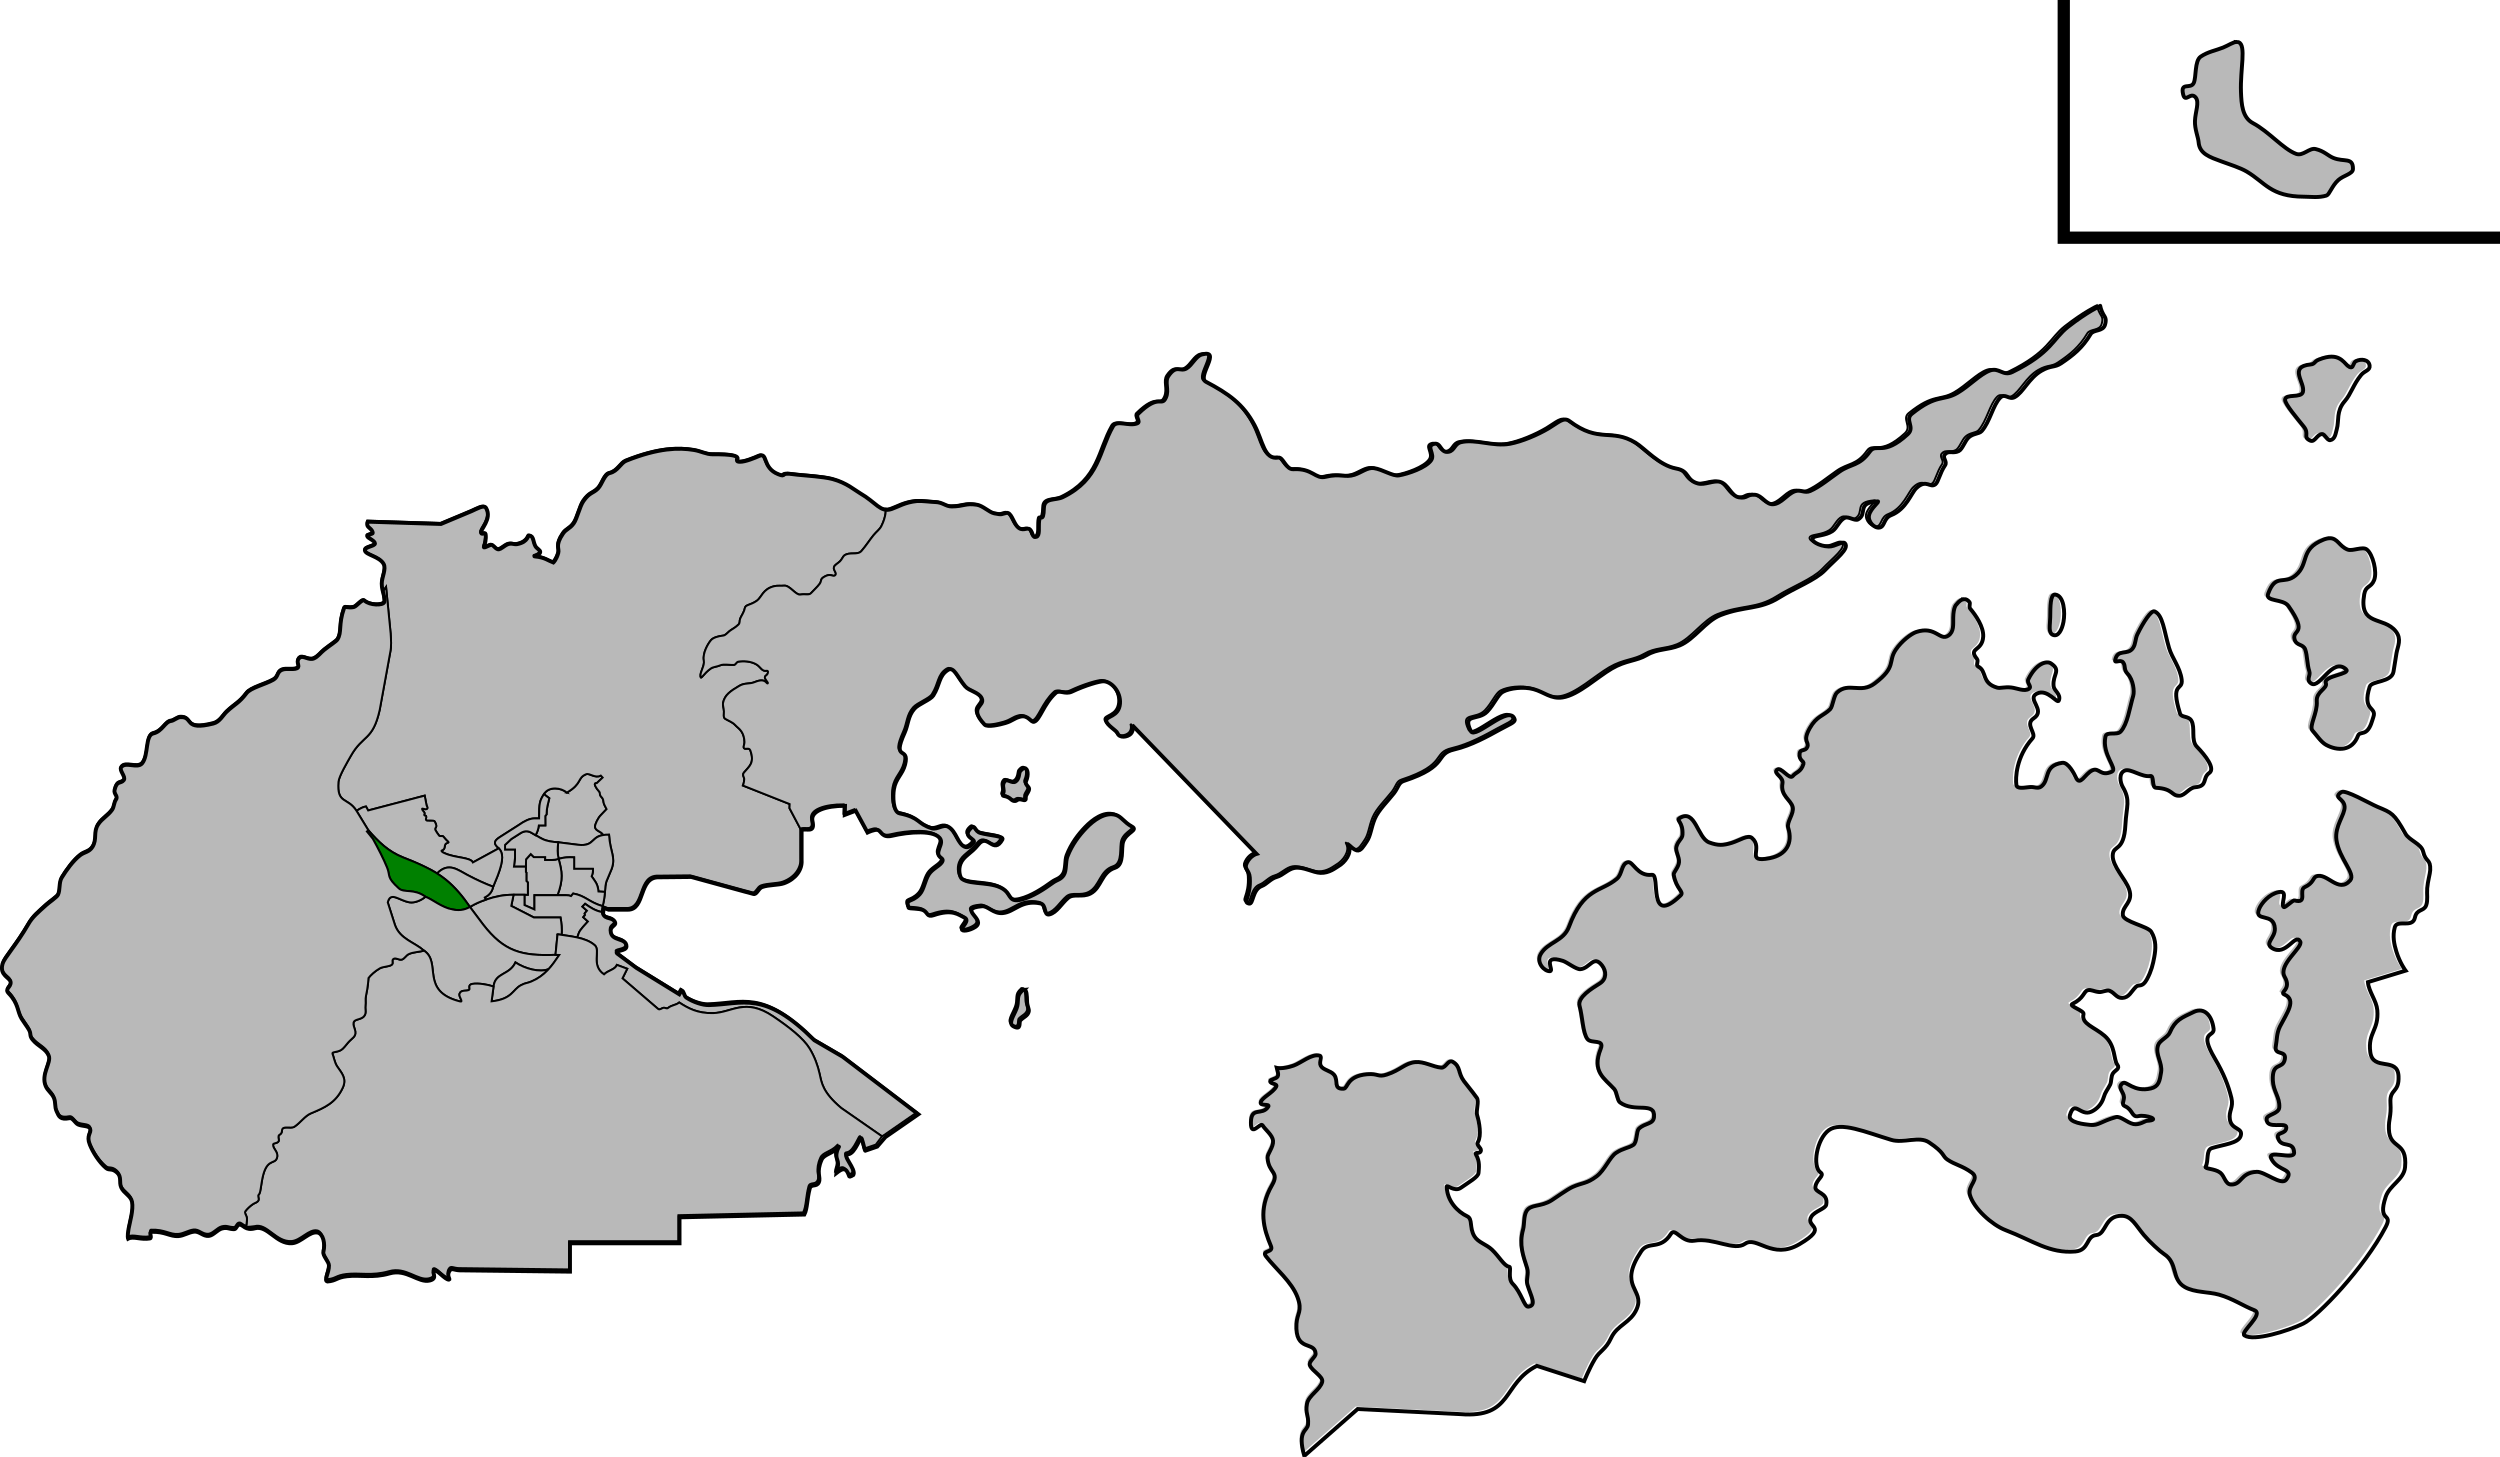 <?xml version="1.0" encoding="UTF-8" standalone="no"?>
<!-- Created with Inkscape (http://www.inkscape.org/) -->

<svg
   xmlns:dc="http://purl.org/dc/elements/1.1/"
   xmlns:cc="http://creativecommons.org/ns#"
   xmlns:rdf="http://www.w3.org/1999/02/22-rdf-syntax-ns#"
   xmlns:svg="http://www.w3.org/2000/svg"
   xmlns="http://www.w3.org/2000/svg"
   xmlns:sodipodi="http://sodipodi.sourceforge.net/DTD/sodipodi-0.dtd"
   xmlns:inkscape="http://www.inkscape.org/namespaces/inkscape"
   width="509.736mm"
   height="297.061mm"
   viewBox="0 0 509.736 297.061"
   version="1.1"
   id="svg1059"
   inkscape:version="0.91 r13725"
   sodipodi:docname="PONGA.svg">
  <defs
     id="defs1053" />
  <sodipodi:namedview
     id="base"
     pagecolor="#ffffff"
     bordercolor="#666666"
     borderopacity="1.0"
     inkscape:pageopacity="0.0"
     inkscape:pageshadow="2"
     inkscape:zoom="0.98994949"
     inkscape:cx="403.31652"
     inkscape:cy="393.13898"
     inkscape:document-units="mm"
     inkscape:current-layer="layer1"
     showgrid="false"
     fit-margin-top="0"
     fit-margin-left="0"
     fit-margin-right="0"
     fit-margin-bottom="0"
     inkscape:window-width="1280"
     inkscape:window-height="755"
     inkscape:window-x="0"
     inkscape:window-y="1"
     inkscape:window-maximized="1"
     showguides="false" />
  <g
     inkscape:label="Layer 1"
     inkscape:groupmode="layer"
     id="layer1"
     transform="translate(213.285,-13.622)">
    <path
       style="fill:#b9b9b9;fill-opacity:1;stroke:#000000;stroke-width:0.4;stroke-linecap:butt;stroke-linejoin:miter;stroke-miterlimit:4;stroke-dasharray:none;stroke-opacity:1"
       d="m -97.719,175.238 c 3.169,-1.84 2.097,-2.995 3.931,-3.749 0.739,-0.304 1.794,0.902 3.004,0.273 l 0.376,0.401 -1.194,1.136 -0.259,0.025 c -0.409,0.062 0.096,1.006 0.718,1.662 0.29,0.306 0.067,0.383 0.253,0.822 0.113,0.266 0.359,0.387 0.508,0.705 0.14,0.3 0.114,0.642 0.229,0.968 0.159,0.452 0.445,0.873 0.548,1.113 l -1.169,1.228 c -0.541,0.518 -1.247,1.898 -1.186,2.427 0.094,0.812 1.275,0.881 1.673,1.617 -2.582,0.422 -1.768,2.381 -5.162,2.003 0,0 -4.015,-0.507 -4.016,-0.507 l -5.16e-4,0 c -1.157,-0.067 -2.303,-0.228 -3.189,-0.661 0,0 -1.051,-0.536 -1.417,-0.78 0.354,-0.677 0.555,-1.236 0.661,-1.996 l 1.323,0 -0.013,-1.919 0.255,-0.324 c 0,-1.283 0.304,-2.21 0.562,-3.297 l -1.099,-0.838 c 0.988,-1.662 3.571,-1.327 4.666,-0.307 z"
       id="path1298"
       inkscape:connector-curvature="0"
       sodipodi:nodetypes="csccccssssccsccccccccccccc" />
    <path
       style="opacity:1;fill:#b9b9b9;fill-opacity:1;fill-rule:evenodd;stroke:#000000;stroke-width:0.4;stroke-linecap:butt;stroke-linejoin:miter;stroke-miterlimit:4;stroke-dasharray:none;stroke-opacity:1"
       d="m -90.402,198.391 c 0.239,-0.965 0.395,-1.946 0.468,-2.919 l 0.094,-1.158 c 0.063,-0.516 0.15,-0.913 0.366,-1.37 l 0.91,-2.174 c 0.858,-2.496 -0.303,-3.268 -0.543,-6.957 l -1.181,0.052 c -0.397,-0.736 -1.578,-0.804 -1.672,-1.617 -0.062,-0.529 0.645,-1.909 1.185,-2.427 l 1.169,-1.228 c -0.103,-0.24 -0.389,-0.662 -0.548,-1.114 -0.114,-0.326 -0.089,-0.667 -0.229,-0.968 -0.148,-0.318 -0.395,-0.439 -0.507,-0.705 -0.186,-0.44 0.037,-0.516 -0.253,-0.822 -0.622,-0.655 -1.126,-1.6 -0.718,-1.662 l 0.259,-0.025 1.194,-1.136 -0.376,-0.401 c -1.21,0.63 -2.266,-0.576 -3.004,-0.273 -1.834,0.754 -0.762,1.909 -3.931,3.749 -1.095,-1.02 -3.678,-1.354 -4.666,0.307 -0.848,1.364 -0.985,1.735 -0.985,4.944 l -0.885,0 c -1.043,0 -2.109,0.534 -3.341,1.403 l -3.798,2.42 c -1.223,0.79 -1.3,1.355 -0.185,2.274 l -5.282,2.879 c -0.508,-1.09 -3.662,-0.884 -5.813,-1.904 -0.341,-0.107 -0.744,-0.461 -0.556,-0.523 0.657,-0.214 0.604,-0.719 0.671,-1.069 0.112,-0.583 0.945,-0.452 0.653,-0.709 -0.228,-0.201 -0.599,-0.576 -1.02,-1.103 -0.131,-0.164 -0.68,0.024 -0.808,-0.131 -0.259,-0.314 -0.629,-0.882 -0.755,-1.13 -0.327,-0.642 0.643,-0.362 -0.17,-1.79 -0.18,-0.316 -1.596,0.032 -1.746,-0.272 -0.138,-0.28 0.121,-0.552 10e-4,-0.815 -0.065,-0.142 -0.315,-0.046 -0.373,-0.184 -0.076,-0.185 0.125,-0.26 0.061,-0.438 -0.135,-0.377 -0.458,-0.473 -0.511,-0.826 -0.042,-0.284 0.714,0.275 1.009,-0.053 0.213,-0.236 -0.017,-0.401 -0.109,-0.764 l -0.367,-1.91 -11.526,3.028 -0.445,-0.814 c -1.078,0.196 -1.914,0.922 -1.914,0.922 -1.82,-2.905 -4.05,-1.299 -3.695,-5.94 0.089,-1.16 1.85,-4.112 2.511,-5.284 2.47,-4.377 4.46,-3.047 5.889,-9.36 l 2.138,-11.693 c 0.301,-1.37 0.167,-2.606 0.1,-3.909 l -0.935,-9.489 -0.694,1.007 c -0.151,-0.573 -0.31,-1.224 -0.307,-1.95 0.005,-1.284 0.947,-2.932 0.385,-3.972 -0.835,-1.545 -3.649,-1.831 -3.817,-2.749 -0.138,-0.757 2.093,-0.853 2.051,-1.431 -0.046,-0.631 -1.499,-1.041 -1.601,-1.522 -0.058,-0.271 1.177,-0.38 1.152,-0.611 -0.081,-0.734 -0.796,-1.003 -1.025,-1.392 -0.236,-0.401 0.014,-0.91 0.014,-0.91 l 14.9,0.468 6.214,-2.606 c 1.159,-0.503 2.547,-1.368 2.965,-0.645 1.309,2.264 -1.293,4.418 -1.021,5.08 0.186,0.451 0.841,-0.228 0.919,0.215 0.181,1.036 -0.191,2.24 -0.302,2.469 -0.332,0.683 0.903,-0.172 1.414,-0.261 0.434,-0.076 0.749,0.649 1.311,0.871 0.381,0.151 0.683,-0.11 1.576,-0.716 1.136,-0.772 1.701,-0.155 2.461,-0.308 2.382,-0.48 2.062,-1.947 2.447,-1.712 0.898,-0.038 0.753,1.308 1.256,2.165 0.268,0.457 0.979,0.774 0.962,1.127 -0.04,0.801 -1.763,0.872 -0.995,0.937 1.885,0.161 2.712,0.876 3.665,1.231 0,-1e-5 0.604,-0.544 0.994,-1.914 0.283,-0.995 -0.714,-1.494 0.958,-3.954 0.686,-1.009 1.359,-0.939 2.184,-2.088 0.716,-0.997 1.209,-3.446 1.994,-4.563 1.277,-1.819 1.964,-1.535 2.959,-2.548 0.859,-0.874 1.244,-2.874 2.427,-3.156 1.633,-0.389 2.173,-2.045 3.327,-2.506 6.633,-2.651 10.735,-2.682 13.784,-2.185 1.472,0.24 2.481,0.893 3.825,0.882 8.094,-0.063 3.519,1.481 5.518,1.521 1.143,0.023 3.174,-0.846 3.923,-1.182 1.819,-0.816 0.573,2.394 3.882,3.711 1.856,0.739 0.19,-0.44 3.065,0.001 1.004,0.154 2.499,0.228 4.349,0.423 1.167,0.123 2.674,0.293 3.66,0.562 2.897,0.788 4.499,2.256 5.571,2.872 2.845,1.637 3.868,3.412 5.541,3.397 0,0 0.123,1.545 -0.912,3.551 -0.347,0.674 -0.968,1.087 -1.583,1.835 -0.762,0.927 -1.569,2.206 -2.471,3.223 -0.815,0.918 -2.397,0.085 -3.506,0.916 -0.255,0.191 -0.455,0.771 -0.866,1.18 -0.441,0.439 -1.09,0.716 -1.23,1.187 -0.196,0.66 0.656,1.177 0.288,1.609 -0.426,0.5 -0.819,-0.348 -1.932,0.182 -1.337,0.637 -0.77,0.913 -1.261,1.602 -0.458,0.643 -1.31,1.392 -1.759,1.9 -0.417,0.472 -1.107,0.119 -2.196,0.3 -0.935,0.155 -2.151,-1.932 -3.312,-1.813 -0.627,0.064 -1.357,-0.046 -1.992,0.104 -2.371,0.56 -2.58,2.303 -3.581,2.986 -1.401,0.957 -2.288,0.73 -2.44,1.524 -0.162,0.849 -0.727,1.552 -0.94,2.115 -0.18,0.475 0.016,0.841 -0.351,1.209 -0.627,0.628 -1.372,0.965 -1.835,1.336 -0.545,0.437 -0.789,0.857 -1.308,0.911 -0.922,0.097 -2.012,0.396 -2.463,0.932 -0.551,0.655 -1.733,2.592 -1.452,4.12 0.212,1.153 -0.813,2.306 -0.677,3.298 0.098,0.72 0.568,-0.601 2.142,-1.673 0.438,-0.299 1.332,-0.36 1.878,-0.618 0.647,-0.305 2.039,-0.037 2.763,-0.081 0.397,-0.024 0.515,-0.593 0.914,-0.665 1.026,-0.185 2.585,-0.11 3.731,0.58 0.828,0.499 1.093,1.455 2.043,1.279 0.39,-0.072 0.351,0.394 0.143,0.712 -0.16,0.244 -0.46,0.293 -0.492,0.59 -0.047,0.437 0.784,1.145 0.598,1.262 -0.319,0.201 -0.356,-1.228 -2.674,-0.262 -1.071,0.446 -2.018,0.109 -3.118,0.758 -1.785,1.054 -2.999,1.847 -3.336,3.492 -0.092,0.448 0.157,1.064 0.183,1.706 0.024,0.616 -0.188,1.263 0.289,1.55 0.674,0.407 1.442,0.661 1.956,1.209 0.522,0.557 0.887,0.719 1.33,1.365 0.397,0.579 0.594,1.349 0.616,2.163 0.011,0.397 -0.29,0.966 -0.109,1.218 0.286,0.397 1.055,-0.219 1.303,0.474 0.934,2.613 -0.28,3.271 -1.297,4.508 -0.426,0.517 0.063,0.94 0.05,1.354 -0.024,0.736 -0.26,1.302 -0.26,1.302 l 9.521,3.775 -0.033,0.835 2.216,4.179 -1e-5,6.142 c 0.135,1.877 -1.201,3.795 -3.569,4.653 -1.126,0.408 -3.075,0.285 -4.449,0.771 -0.816,0.289 -1.106,1.618 -1.797,1.411 -0.843,-0.252 -1.554,-0.419 -1.554,-0.419 l -11.091,-3.04 -6.515,0.067 c -4.319,-0.163 -2.731,6.665 -6.436,6.596 l -3.874,0 -1.015,-0.378"
       id="path1615-40"
       inkscape:connector-curvature="0"
       sodipodi:nodetypes="cccccccccccccccccccccccccccccccccsccccccccccsccccccccccccscccccccccccccccccccccccccccccccccccssssssssssssssssssssssssssssssssssssssssssscccccccscccccc" />
    <path
       inkscape:connector-curvature="0"
       style="opacity:1;fill:#b9b9b9;fill-opacity:1;fill-rule:evenodd;stroke:#000000;stroke-width:0.4;stroke-linecap:butt;stroke-linejoin:miter;stroke-miterlimit:4;stroke-dasharray:none;stroke-opacity:1"
       d="m -50.101,182.587 c 0.915,-0.514 2.807,0.787 2.207,-1.881 -0.457,-2.032 2.741,-3.113 6.628,-3.08 l -0.047,1.842 2.221,-0.85 2.41,4.441 c 0,0 1.421,-0.686 2.068,-0.519 0.785,0.202 0.825,1.684 2.94,1.178 3.296,-0.789 8.943,-1.301 9.87,0.764 0.335,0.747 -0.263,1.532 -0.446,2.434 -0.307,1.514 1.494,1.169 0.627,2.309 -0.536,0.705 -1.89,1.272 -2.587,2.362 -0.808,1.262 -0.978,3.063 -1.84,4.016 -1.675,1.852 -2.965,0.771 -2.264,2.769 0.086,0.244 2.198,0.062 3.044,0.526 0.886,0.486 0.684,1.457 2.033,0.994 3.865,-1.325 5.061,-0.091 6.261,0.472 1.206,0.567 -0.465,1.843 -0.503,2.372 -0.039,0.538 1.552,0.317 2.732,-0.45 2.405,-1.564 -3.865,-3.758 1.36,-4.22 1.228,-0.109 2.319,1.574 4.234,1.393 2.411,-0.228 3.745,-2.741 7.638,-1.976 1.34,0.263 0.615,2.557 1.874,2.244 1.493,-0.371 2.458,-2.222 3.78,-3.346 1.155,-0.982 2.883,-0.03 4.57,-0.912 2.256,-1.179 2.16,-4.324 4.989,-5.235 1.971,-0.634 1.169,-3.956 1.672,-5.342 0.697,-1.923 3.138,-2.285 1.76,-3.05 -1.585,-0.88 -2.129,-2.011 -3.216,-2.35 -2.231,-0.694 -4.567,1.063 -6.096,2.656 -1.41,1.468 -2.866,3.357 -3.807,5.793 -0.425,1.1 -0.143,2.875 -0.753,3.79 -0.625,0.937 -1.307,0.901 -2.193,1.541 -1.794,1.295 -4.13,2.868 -6.472,3.446 -2.374,0.586 -2.103,-0.869 -3.255,-1.864 -2.298,-1.985 -6.94,-1.01 -8.791,-2.358 -0.437,-0.318 -0.782,-1.815 -0.31,-3.047 0.624,-1.632 2.135,-2.034 3.643,-3.941 1.947,-2.464 3.06,2.241 4.898,-1.036 0.398,-0.709 -2.71,-0.818 -4.487,-1.324 -1.172,-0.334 -1.073,-1.768 -1.846,-1.06 -2.093,1.916 1.109,2.225 0.469,3.042 -0.428,0.546 -1.078,1.037 -1.617,0.892 -1.647,-0.44 -1.838,-3.253 -3.605,-4.165 -0.969,-0.5 -2.227,0.669 -3.278,0.343 -3.082,-0.954 -2.308,-2.19 -6.55,-3.038 -1.397,-0.279 -1.39,-3.554 -1.173,-4.91 0.354,-2.207 1.762,-3.022 2.272,-5.028 0.995,-3.917 -2.814,-0.455 -0.086,-6.483 0.749,-1.654 0.642,-3.366 1.996,-4.895 0.861,-0.972 3.279,-1.808 3.832,-2.677 1.398,-2.198 1.072,-3.991 2.977,-5.203 1.213,-0.772 1.866,1.353 3.502,3.319 0.819,0.984 2.805,1.185 3.386,2.452 0.774,1.688 -2.842,1.676 0.577,5.346 0.575,0.617 3.155,0.002 4.194,-0.306 1.554,-0.461 1.741,-0.971 3.076,-1.311 1.628,-0.414 2.155,1.231 2.81,1.045 1.175,-0.333 1.931,-3.634 4.377,-5.851 0.806,-0.731 1.959,0.363 3.309,-0.278 2.765,-1.312 5.688,-2.139 6.459,-2.117 1.594,0.045 3.537,2.101 3.342,4.554 -0.218,2.743 -2.877,2.462 -2.801,3.494 0.062,0.848 2.129,2.033 2.279,2.483 0.371,1.111 2.052,0.84 2.704,0.18 0.675,-0.682 0.315,-1.773 0.315,-1.773 l 25.296,26.204 c 0,0 -1.257,0.353 -1.98,1.84 -0.635,1.306 0.515,1.416 0.612,2.986 0.256,4.138 -1.587,4.956 -0.14,5.293 0.877,0.204 0.626,-2.852 2.579,-3.577 0.999,-0.371 1.826,-1.522 3.05,-1.847 1.249,-0.332 2.306,-1.63 3.632,-1.842 1.805,-0.288 3.738,0.962 5.285,1.014 1.788,0.06 3.093,-1.066 3.601,-1.352 1.404,-0.789 2.82,-2.721 2.086,-4.178 -0.506,-1.004 0.669,0.691 1.676,0.957 0.836,0.22 1.425,-0.942 2.045,-1.839 0.799,-1.155 0.851,-2.715 1.621,-4.586 0.739,-1.796 2.775,-3.736 3.927,-5.239 0.919,-1.198 0.897,-2.119 1.962,-2.469 9.492,-3.113 6.143,-5.46 10.302,-6.425 3.454,-0.801 6.922,-2.746 9.332,-4.074 1.843,-1.015 3.127,-1.454 2.961,-2.034 -0.95,-3.324 -8.061,4.195 -8.932,2.372 -1.792,-3.75 1.479,-1.996 3.366,-3.987 1.43,-1.509 2.15,-3.463 3.177,-4.016 1.433,-0.771 4.237,-1.08 6.234,-0.534 2.165,0.591 3.556,2.062 5.912,1.688 3.219,-0.511 7.037,-4.145 10.015,-5.884 2.919,-1.704 5.009,-1.505 7.117,-2.749 2.289,-1.35 4.229,-0.958 6.696,-1.951 2.955,-1.19 5.292,-4.995 8.344,-6.181 4.902,-1.905 7.875,-1.028 11.953,-3.593 3.072,-1.932 7.385,-3.557 9.286,-5.551 2.224,-2.333 5.032,-4.35 4.072,-5.469 -0.473,-0.551 -2.002,0.695 -3.298,0.653 -2.055,-0.066 -3.929,-1.244 -3.148,-1.842 0.579,-0.443 2.406,-0.352 3.847,-1.268 0.995,-0.633 1.457,-2.271 2.623,-2.756 0.717,-0.298 2.01,0.712 2.636,0.352 2.044,-1.177 -0.444,-3.388 3.98,-3.678 0.616,-0.04 -1.421,1.345 -1.741,2.824 -0.281,1.301 1.099,2.735 2.174,2.499 1.071,-0.235 0.764,-1.905 2.328,-2.517 3.082,-1.206 4.053,-4.482 5.123,-5.5 2.06,-1.96 2.777,0.081 3.891,-0.787 0.61,-0.475 0.875,-2.271 1.961,-3.867 0.527,-0.775 -0.623,-1.509 -0.047,-2.199 0.765,-0.918 1.637,-0.104 2.827,-0.69 0.76,-0.374 1.26,-2.091 2.036,-2.788 0.938,-0.844 2.123,-0.692 2.65,-1.289 1.669,-1.891 2.27,-5.268 3.754,-6.783 0.996,-1.017 1.783,0.501 2.935,-0.113 1.746,-0.929 2.898,-3.895 5.47,-5.382 1.986,-1.148 2.636,-0.596 4.001,-1.513 2.485,-1.669 4.342,-3.157 5.995,-5.929 0.611,-1.025 2.551,-0.461 2.954,-1.961 0.322,-1.199 0.01,-1.434 -0.371,-2.098 -0.457,-0.795 -0.63,-1.692 -0.63,-1.692 l -7e-5,3e-5 c 0,0 -2.607,1.183 -6.549,4.263 -3.082,2.408 -3.32,5.271 -11.322,9.191 -1.91,0.936 -2.658,-0.995 -4.577,-0.296 -1.99,0.724 -4.244,3.185 -6.62,4.561 -2.986,1.73 -4.159,0.142 -9.25,4.227 -1.552,1.245 0.705,2.732 -0.831,4.151 -5.095,4.705 -6.387,1.67 -7.746,3.574 -2.117,2.965 -3.809,2.426 -6.14,4.044 -2.003,1.39 -4.033,3.113 -6,3.966 -1.16,0.503 -1.928,-0.371 -3.102,0.049 -1.602,0.574 -2.788,2.598 -4.509,2.645 -1.427,0.039 -2.185,-1.808 -3.613,-1.93 -1.739,-0.148 -1.491,0.829 -3.266,0.522 -1.657,-0.287 -2.114,-2.68 -3.891,-3.166 -1.24,-0.339 -3.13,0.715 -4.455,0.347 -2.575,-0.714 -1.591,-2.525 -4.439,-3.047 -3.471,-0.636 -6.346,-4.078 -8.298,-5.264 -4.922,-2.99 -7.331,0.205 -13.427,-4.396 -1.194,-0.901 -2.267,0.307 -4.272,1.495 -2.207,1.307 -5.402,2.673 -7.871,3.13 -3.354,0.621 -7.023,-1.045 -9.946,-0.328 -1.333,0.327 -1.277,1.693 -2.476,1.946 -1.802,0.381 -1.528,-2.111 -3.134,-1.565 -1.519,0.516 0.38,2.049 -0.444,3.275 -1.038,1.543 -4.749,2.793 -6.573,3.105 -1.241,0.212 -3.301,-1.216 -5.09,-1.482 -1.306,-0.194 -2.524,0.884 -3.979,1.363 -1.867,0.615 -2.928,-0.323 -5.83,0.402 -2.168,0.542 -2.627,-1.777 -6.59,-1.539 -1.537,0.092 -2.072,-2.532 -3.073,-2.367 -2.903,0.479 -3.1,-3.334 -4.825,-6.589 -2.294,-4.329 -5.274,-6.406 -9.908,-8.855 -1.887,-0.997 3.339,-6.659 -0.799,-5.553 -1.28,0.342 -1.965,2.155 -3.154,2.854 -1.298,0.763 -2,-0.894 -3.668,1.516 -0.858,1.24 0.197,2.822 -0.515,4.405 -0.91,2.021 -1.293,-0.972 -5.646,3.299 -0.667,0.654 0.624,1.628 -0.184,1.949 -1.721,0.684 -4.144,-0.792 -4.952,0.618 -2.867,5.007 -2.661,10.753 -10.229,14.415 -1.461,0.707 -3.77,0.036 -3.828,2.203 -0.09,3.363 -0.789,0.925 -0.978,2.693 -0.136,1.274 0.19,2.919 -0.53,3.163 -0.914,0.309 -0.645,-0.79 -1.308,-1.468 -0.624,-0.638 -1.575,0.671 -2.73,-0.76 -0.703,-0.871 -1.16,-2.817 -2.077,-2.632 -1.058,0.213 -0.76,0.449 -2.473,0.091 -1.07,-0.223 -2.315,-1.566 -3.562,-1.754 -2.346,-0.354 -2.589,0.327 -5.098,0.35 -1.225,0.011 -1.841,-0.875 -3.351,-0.896 -0.767,-0.011 -2.875,-0.295 -3.719,-0.209 -2.518,0.255 -3.868,1.186 -5.198,1.633 -0.315,0.106 -0.602,0.157 -0.873,0.16 0,0 0.118,1.545 -0.917,3.551 -0.347,0.674 -0.968,1.087 -1.583,1.835 -0.762,0.927 -1.569,2.206 -2.471,3.223 -0.815,0.918 -2.397,0.085 -3.506,0.916 -0.255,0.191 -0.455,0.771 -0.866,1.18 -0.441,0.439 -1.09,0.716 -1.23,1.187 -0.196,0.66 0.656,1.177 0.288,1.609 -0.426,0.5 -0.819,-0.348 -1.932,0.182 -1.337,0.637 -0.77,0.913 -1.261,1.602 -0.458,0.643 -1.31,1.392 -1.759,1.9 -0.417,0.472 -1.107,0.119 -2.196,0.3 -0.935,0.155 -2.151,-1.932 -3.312,-1.813 -0.627,0.064 -1.357,-0.046 -1.992,0.104 -2.371,0.56 -2.58,2.303 -3.581,2.986 -1.401,0.957 -2.288,0.73 -2.44,1.524 -0.162,0.849 -0.727,1.552 -0.94,2.115 -0.18,0.475 0.016,0.841 -0.351,1.209 -0.627,0.628 -1.372,0.965 -1.835,1.336 -0.545,0.437 -0.789,0.857 -1.308,0.911 -0.922,0.097 -2.012,0.396 -2.463,0.932 -0.551,0.655 -1.733,2.592 -1.452,4.12 0.212,1.153 -0.813,2.306 -0.677,3.298 0.098,0.72 0.568,-0.601 2.142,-1.673 0.438,-0.299 1.332,-0.36 1.878,-0.618 0.647,-0.305 2.039,-0.037 2.763,-0.081 0.397,-0.024 0.515,-0.593 0.914,-0.665 1.026,-0.185 2.585,-0.11 3.731,0.58 0.828,0.499 1.093,1.455 2.043,1.279 0.39,-0.072 0.351,0.394 0.143,0.712 -0.16,0.244 -0.46,0.293 -0.492,0.59 -0.047,0.437 0.784,1.145 0.598,1.262 -0.319,0.201 -0.356,-1.228 -2.674,-0.262 -1.071,0.446 -2.018,0.109 -3.118,0.758 -1.785,1.054 -2.999,1.847 -3.336,3.492 -0.092,0.448 0.157,1.064 0.183,1.706 0.024,0.616 -0.188,1.263 0.289,1.55 0.674,0.407 1.442,0.661 1.956,1.209 0.522,0.557 0.887,0.719 1.33,1.365 0.397,0.579 0.594,1.349 0.616,2.163 0.011,0.397 -0.29,0.966 -0.109,1.218 0.286,0.397 1.055,-0.219 1.303,0.474 0.934,2.613 -0.28,3.271 -1.297,4.508 -0.426,0.517 0.063,0.94 0.05,1.354 -0.024,0.736 -0.26,1.302 -0.26,1.302 l 9.521,3.775 -0.033,0.835 z m 45.387,-12.627 c -0.258,-8e-4 -0.582,0.203 -0.954,0.697 -0.179,0.237 -0.081,1.559 -0.913,2.047 -0.692,0.407 -1.661,-0.652 -2.13,-0.128 -0.632,0.705 -0.259,1.403 -0.252,1.988 0.007,0.529 -0.4,0.979 -0.024,1.039 1.469,0.234 1.435,0.918 2.143,1.034 0.715,0.117 0.5,-0.619 1.814,-0.208 0.812,0.254 0.466,-0.437 0.603,-0.809 0.198,-0.538 0.64,-0.955 0.641,-1.466 0.001,-0.417 -0.922,-0.869 -0.615,-1.567 0.564,-1.282 0.345,-2.625 -0.313,-2.627 z m -0.084,45.098 c -0.199,0.011 -0.465,0.205 -0.825,0.65 -0.712,0.881 -0.216,1.837 -0.714,3.163 -0.599,1.597 -1.805,3.049 -0.59,3.671 1.649,0.844 0.987,-0.854 1.365,-1.255 0.653,-0.692 1.495,-0.889 1.698,-1.776 0.121,-0.53 -0.32,-1.077 -0.34,-2.051 -0.026,-1.258 -0.088,-2.43 -0.595,-2.402 z"
       id="path1615-4"
       sodipodi:nodetypes="cccccccccccccccccccccccccccscccscccscccssccccccscccccccccccccscccccccccccccccccccccccccccscscscscccccccccccccccccccccccccccccscccccccccccsccscccccccccsssccsccccccccccccccccccsssssssssssssssssssssssssssssssssssssssssssccccccccccccccccccccccccc" />
    <path
       style="opacity:1;fill:#b9b9b9;fill-opacity:1;stroke:#000000;stroke-width:0.4;stroke-linecap:butt;stroke-linejoin:miter;stroke-miterlimit:4;stroke-dasharray:none;stroke-opacity:1"
       d="m -99.384,188.738 c -0.272,-1.142 -0.224,-2.142 -0.083,-3.378 9.3e-5,0 4.016,0.508 4.016,0.508 3.822,0.426 2.309,-2.112 6.343,-2.055 0.24,3.689 1.402,4.461 0.543,6.957 l -0.91,2.173 c -0.217,0.457 -0.303,0.854 -0.366,1.37 l -0.094,1.158 -1.323,-0.083 c -0.154,-1.637 -0.767,-2.156 -1.393,-3.083 0.195,-0.462 0.315,-0.973 0.26,-1.535 l -3.828,0 0,-2.339 c -0.302,-0.016 -0.583,-0.024 -0.851,-0.023 l 0,1.1e-4 c -0.805,0.004 -1.497,0.094 -2.315,0.33"
       id="path1008-8-6-5-8-3-8-2-9"
       inkscape:connector-curvature="0"
       sodipodi:nodetypes="cccccccccccccccc" />
    <path
       style="opacity:1;fill:#b9b9b9;fill-opacity:1;stroke:#000000;stroke-width:0.4;stroke-linecap:butt;stroke-linejoin:miter;stroke-miterlimit:4;stroke-dasharray:none;stroke-opacity:1"
       d="m -97.875,196.15 -1.733,-0.004 c 1.219,-3.223 0.938,-4.806 0.223,-7.407 1.091,-0.315 1.957,-0.37 3.166,-0.307 l 0,2.339 3.828,0 c 0.055,0.562 -0.065,1.074 -0.26,1.536 0.626,0.927 1.24,1.446 1.393,3.083 l 1.323,0.083 c -0.072,0.973 -0.228,1.955 -0.467,2.919 -2.901,-0.861 -3.44,-2.112 -6.011,-2.583 l -0.435,0.518 c -0.319,-0.129 -0.555,-0.175 -1.027,-0.175"
       id="path1008-8-6-5-8-3-8-2"
       inkscape:connector-curvature="0"
       sodipodi:nodetypes="ccccccccccccc" />
    <path
       style="opacity:1;fill:#b9b9b9;fill-opacity:1;stroke:#000000;stroke-width:0.4;stroke-linecap:butt;stroke-linejoin:miter;stroke-miterlimit:4;stroke-dasharray:none;stroke-opacity:1"
       d="m -104.314,196.15 0,2.915 -2.03,-0.902 0,-2.105 0.688,0 0,-2.511 -0.296,-0.296 0,-1.713 -0.106,-0.118 0,-1.087 0.035,-1.5 0.957,-1.075 0.638,0.626 2.303,0 0,0.579 c 1.005,0 1.807,0.083 2.74,-0.224 0.715,2.601 0.995,4.183 -0.224,7.407 z"
       id="path1008-8-6-5-8-3-8"
       inkscape:connector-curvature="0"
       sodipodi:nodetypes="cccccccccccccccccc" />
    <path
       style="opacity:1;fill:#b9b9b9;fill-opacity:1;stroke:#000000;stroke-width:0.4;stroke-linecap:butt;stroke-linejoin:miter;stroke-miterlimit:4;stroke-dasharray:none;stroke-opacity:1"
       d="m -108.491,190.333 0.213,-1.784 0,-1.677 -2.032,0 0,-0.98 1.276,-1.193 1.949,-1.24 c 0.858,-0.512 1.568,-0.401 2.221,0 l 0.791,0.461 c 0.366,0.244 1.417,0.78 1.417,0.78 0.886,0.433 2.032,0.595 3.189,0.661 -0.142,1.236 -0.189,2.236 0.083,3.378 -0.933,0.307 -1.736,0.224 -2.74,0.224 l 0,-0.579 -2.303,0 -0.638,-0.626 -0.957,1.075 -0.035,1.5 z"
       id="path1008-8-6-5-8-3"
       inkscape:connector-curvature="0"
       sodipodi:nodetypes="ccccccccccccccccccc" />
    <path
       style="opacity:1;fill:#b9b9b9;fill-opacity:1;stroke:#000000;stroke-width:0.4;stroke-linecap:butt;stroke-linejoin:miter;stroke-miterlimit:4;stroke-dasharray:none;stroke-opacity:1"
       d="m -108.565,196.058 c -2.069,0 -3.628,0.316 -5.678,1.008 l -0.201,-0.449 c 0.938,-0.498 1.492,-1.148 1.713,-2.197 l 0.91,-2.221 c 1.286,-3.347 1.095,-4.722 0.242,-5.612 -1.116,-0.92 -1.038,-1.485 0.185,-2.275 l 3.798,-2.42 c 1.232,-0.869 2.298,-1.403 3.341,-1.403 l 0.885,0 c 0,-3.209 0.137,-3.58 0.986,-4.944 l 1.099,0.838 c -0.258,1.087 -0.562,2.014 -0.562,3.297 l -0.255,0.324 0.013,1.919 -1.323,0 c -0.106,0.76 -0.307,1.319 -0.661,1.996 l -0.791,-0.461 c -0.653,-0.401 -1.362,-0.512 -2.221,0 l -1.949,1.24 -1.276,1.193 0,0.98 2.032,0 0,1.677 -0.213,1.784 2.433,0 0,1.087 0.106,0.118 0,1.713 0.295,0.295 0,2.512 -0.688,0 z"
       id="path1008-8-6-5-8"
       inkscape:connector-curvature="0"
       sodipodi:nodetypes="cccccccccccccccccccccccccccccccc" />
    <path
       style="opacity:1;fill:#b9b9b9;fill-opacity:1;stroke:#000000;stroke-width:0.4;stroke-linecap:butt;stroke-linejoin:miter;stroke-miterlimit:4;stroke-dasharray:none;stroke-opacity:1"
       d="m -117.94,192.047 c -1.999,-1.051 -3.89,-2.719 -6.221,-0.338 -1.167,-0.808 -5.025,-2.595 -6.919,-3.259 -3.05,-1.197 -5.081,-3.228 -7.093,-5.538 l -2.403,-3.932 c 0,0 0.837,-0.727 1.914,-0.922 l 0.445,0.814 11.526,-3.028 0.367,1.91 c 0.092,0.363 0.322,0.528 0.109,0.764 -0.295,0.327 -1.051,-0.231 -1.009,0.053 0.052,0.353 0.376,0.449 0.511,0.826 0.064,0.178 -0.138,0.253 -0.061,0.438 0.057,0.138 0.307,0.042 0.372,0.184 0.12,0.263 -0.139,0.536 -10e-4,0.815 0.15,0.304 1.566,-0.043 1.746,0.273 0.813,1.428 -0.157,1.148 0.17,1.79 0.126,0.248 0.497,0.816 0.755,1.13 0.128,0.155 0.677,-0.033 0.807,0.131 0.42,0.526 0.791,0.902 1.02,1.103 0.292,0.257 -0.54,0.126 -0.653,0.709 -0.068,0.35 -0.014,0.855 -0.671,1.069 -0.189,0.061 0.215,0.417 0.555,0.523 2.151,1.02 5.305,0.814 5.813,1.904 l 5.283,-2.879 c 0.852,0.89 1.043,2.265 -0.243,5.612 l -0.91,2.221 c -1.558,-0.579 -3.216,-1.326 -5.209,-2.373 z"
       id="path1008-8-6-5"
       inkscape:connector-curvature="0"
       sodipodi:nodetypes="cccccccssssssssssssscccccccc" />
    <path
       style="opacity:1;fill:#b9b9b9;fill-opacity:1;stroke:#000000;stroke-width:0.4;stroke-linecap:butt;stroke-linejoin:miter;stroke-miterlimit:4;stroke-dasharray:none;stroke-opacity:1"
       d="m -90.619,199.572 c -1.27,-0.263 -2.276,-0.886 -3.364,-1.669 l -0.551,0.576 0.927,0.827 -0.476,0.568 0.084,0.309 -0.367,0.451 0.952,0.869 -1.019,1.136 c -0.365,0.448 -0.704,0.821 -0.869,1.32 l -0.276,0.807 c -1.045,-0.225 -2.124,-0.35 -3.186,-0.525 0.088,-1.204 -0.022,-2.376 -0.23,-3.549 l -5.433,0 -4.606,-2.363 0.469,-2.272 2.222,2e-5 0,2.105 2.03,0.902 0,-2.915 6.44,0 c 0.472,0 0.709,0.046 1.027,0.175 l 0.434,-0.518 c 2.571,0.471 3.11,1.722 6.011,2.583 z"
       id="path1008-8-6-9-7"
       inkscape:connector-curvature="0"
       sodipodi:nodetypes="ccccccccccccccccccccccccc" />
    <path
       style="opacity:1;fill:#b9b9b9;fill-opacity:1;stroke:#000000;stroke-width:0.4;stroke-linecap:butt;stroke-linejoin:miter;stroke-miterlimit:4;stroke-dasharray:none;stroke-opacity:1"
       d="m -99.606,204.115 -0.418,4.193 c -6.929,0.271 -10.5,-0.678 -14.772,-6.204 l -2.672,-3.562 c 1.108,-0.659 1.895,-1.009 3.225,-1.476 2.05,-0.691 3.609,-1.008 5.678,-1.008 l -0.469,2.272 4.607,2.362 5.433,0 c 0.209,1.173 0.319,2.345 0.23,3.549 -0.307,-0.047 -0.573,-0.079 -0.842,-0.126 z"
       id="path1008-8-6-9"
       inkscape:connector-curvature="0"
       sodipodi:nodetypes="cccccccccccc" />
    <path
       style="opacity:1;fill:#b9b9b9;fill-opacity:1;stroke:#000000;stroke-width:0.4;stroke-linecap:butt;stroke-linejoin:miter;stroke-miterlimit:4;stroke-dasharray:none;stroke-opacity:1"
       d="m -122.408,192.969 c -0.565,-0.456 -1.145,-0.856 -1.754,-1.26 2.331,-2.38 4.223,-0.712 6.221,0.338 1.992,1.047 3.651,1.794 5.209,2.373 -0.22,1.05 -0.774,1.699 -1.713,2.197 l 0.201,0.449 c -1.329,0.468 -2.116,0.817 -3.225,1.476 -1.457,-2.121 -3.013,-4.017 -4.94,-5.573 z"
       id="path1008-8-6"
       inkscape:connector-curvature="0"
       sodipodi:nodetypes="scsccccs" />
    <path
       style="opacity:1;fill:#008000;fill-opacity:1;stroke:#000000;stroke-width:0.4;stroke-linecap:butt;stroke-linejoin:miter;stroke-miterlimit:4;stroke-dasharray:none;stroke-opacity:1"
       d="m -120.996,199.069 c -2.235,-0.415 -4.081,-2.064 -5.544,-2.61 -2.314,-1.715 -4.348,-0.713 -5.432,-1.697 -2.578,-2.341 -1.686,-2.493 -2.384,-4.22 -0.713,-1.765 -1.843,-3.961 -2.908,-5.884 l -1.211,-1.504 0.301,-0.242 c 2.012,2.31 4.043,4.341 7.093,5.538 3.084,1.21 6.148,2.48 8.673,4.52 1.927,1.557 3.483,3.452 4.94,5.573 -1.255,0.728 -2.443,0.728 -3.528,0.526 z"
       id="path1008-8"
       inkscape:connector-curvature="0"
       sodipodi:nodetypes="cccccccsscc" />
    <path
       style="fill:#b9b9b9;fill-opacity:1;stroke:#000000;stroke-width:0.4;stroke-linecap:butt;stroke-linejoin:miter;stroke-miterlimit:4;stroke-dasharray:none;stroke-opacity:1"
       d="m -120.996,199.069 c 1.084,0.201 2.272,0.202 3.527,-0.526 l 2.672,3.563 c 4.273,5.526 7.844,6.474 14.772,6.204 l 0.769,0.033 c -0.69,1.029 -1.363,2.004 -2.155,2.872 -1.848,0.746 -4.808,-0.064 -6.773,-1.356 -1.237,2.652 -4.128,2.006 -4.468,4.915 -1.171,-0.417 -3.11,-0.735 -4.307,-0.538 -1.044,0.171 -0.405,1.036 -0.662,1.203 -0.571,0.369 -1.639,-0.103 -1.963,0.795 -0.242,0.671 0.993,1.844 0.017,1.564 -8.164,-2.124 -3.581,-7.928 -7.283,-10.356 -1.967,-1.739 -4.88,-2.333 -5.902,-5.218 l -1.47,-4.611 c 0.575,-2.328 2.322,-0.338 4.485,-0.003 1.022,0.158 2.447,-0.453 3.199,-1.15 1.462,0.546 3.309,2.195 5.544,2.61 z"
       id="path1008"
       inkscape:connector-curvature="0"
       sodipodi:nodetypes="sccccccccccccccccs" />
    <path
       inkscape:connector-curvature="0"
       style="opacity:1;fill:#b9b9b9;fill-opacity:1;fill-rule:evenodd;stroke:#000000;stroke-width:0.4;stroke-linecap:butt;stroke-linejoin:miter;stroke-miterlimit:4;stroke-dasharray:none;stroke-opacity:1"
       d="m -113.053,217.797 c 4.277,-0.477 4.254,-2.385 5.999,-3.299 0.983,-0.515 1.173,-0.358 2.089,-0.743 1.506,-0.633 2.612,-1.507 3.575,-2.548 -1.847,0.76 -4.821,-0.052 -6.793,-1.349 -1.237,2.652 -4.128,2.006 -4.468,4.915 z"
       id="path1615-0-1-1-6-6"
       sodipodi:nodetypes="ccccccc" />
    <path
       style="opacity:1;fill:#b9b9b9;fill-opacity:1;fill-rule:evenodd;stroke:#000000;stroke-width:0.4;stroke-linecap:butt;stroke-linejoin:miter;stroke-miterlimit:4;stroke-dasharray:none;stroke-opacity:1"
       d="m -33.04,245.058 6.705,-4.641 -15.403,-11.717 -5.764,-3.355 c -10.25,-10.242 -14.464,-7.33 -21.467,-7.156 -1.268,0.031 -3.172,-0.606 -4.584,-1.523 -0.504,-0.328 -0.451,-1.282 -0.974,-1.479 l -0.473,0.804 -8.741,-5.386 -3.922,-2.93 c -0.623,-0.678 1.894,-0.409 1.905,-1.401 0.022,-1.943 -3.188,-0.921 -3.212,-3.243 -0.009,-0.864 1.112,-1.088 0.926,-1.614 -0.447,-1.264 -2.03,-0.556 -2.576,-1.843 -1.27,-0.263 -2.275,-0.886 -3.364,-1.669 l -0.551,0.576 0.927,0.827 -0.476,0.568 0.084,0.309 -0.367,0.451 0.952,0.869 -1.019,1.136 c -0.365,0.448 -0.704,0.821 -0.869,1.32 l -0.276,0.807 c 1.343,0.287 2.624,0.76 3.569,1.592 1.222,1.076 -0.847,4.106 1.878,5.933 0.888,-0.859 2.232,-0.942 2.635,-1.924 l 2.102,0.78 -0.969,1.961 7.276,6.246 c 0.34,0.255 0.705,-0.169 1.076,-0.244 0.322,-0.065 0.653,0.251 0.903,0.055 0.863,-0.676 1.599,-0.552 2.318,-1.139 1.819,1.185 3.728,2.24 6.884,2.169 3.891,-0.088 6.54,-3.213 12.28,0.673 3.252,2.201 6.142,4.454 7.412,6.544 1.021,1.68 1.661,3.46 2.042,5.154 0.421,1.868 0.599,3.759 4.407,6.974 l 8.319,5.78 z"
       id="path1615-5"
       inkscape:connector-curvature="0"
       sodipodi:nodetypes="cccccccccccccccccccccccccccccccccssssccc" />
    <path
       inkscape:connector-curvature="0"
       style="opacity:1;fill:#b9b9b9;fill-opacity:1;fill-rule:evenodd;stroke:#000000;stroke-width:0.4;stroke-linecap:butt;stroke-linejoin:miter;stroke-miterlimit:4;stroke-dasharray:none;stroke-opacity:1"
       d="m -34.71,246.996 -2.407,0.831 c -0.101,0.204 -0.407,-1.519 -0.738,-2.445 -0.292,-0.815 -1.22,3.032 -2.799,3.185 -1.354,0.132 1.701,2.974 1.098,4.194 0,0 -0.774,0.518 -0.847,0.285 -0.642,-2.043 -1.444,-1.574 -2.628,-0.656 0.041,-0.584 0.645,-1.516 0.178,-2.745 -0.638,-1.681 0.861,-3.156 0.188,-2.469 -1.129,1.234 -2.867,1.383 -3.354,2.467 -1.192,2.651 -0.113,3.573 -0.572,4.624 -0.458,1.049 -1.577,0.208 -1.861,1.296 -0.564,2.159 -0.46,4.012 -1.083,5.264 l -25.419,0.567 0,5.292 -22.301,0 0,5.764 -22.448,-0.265 c -1.054,-0.025 -1.591,-0.492 -1.966,-0.028 -0.903,1.116 0.24,1.96 -0.256,1.927 -0.819,-0.055 -2.418,-2.115 -2.962,-1.865 -0.658,0.303 0.885,1.591 -0.905,2.037 -2.323,0.578 -4.698,-2.452 -8.186,-1.444 -3.464,1.001 -5.991,0.255 -8.671,0.573 -2.209,0.262 -2.116,0.916 -3.982,1.073 -0.793,-0.17 0.338,-1.764 0.313,-3.27 -0.013,-0.771 -1.329,-2.011 -1.131,-2.791 0.42,-1.661 -0.072,-3.664 -1.157,-3.897 -1.673,-0.359 -3.391,2.045 -5.244,2.169 -3.204,0.215 -4.974,-3.755 -7.544,-3.038 l 0,-2e-5 c -0.13,0.029 -0.455,0.072 -0.819,0.099 -0.969,0.073 -0.797,0.093 -0.79,-0.683 10e-4,-0.251 0.144,-0.821 0.031,-1.246 -0.134,-0.506 -0.512,-0.877 -0.277,-1.217 0.292,-0.423 0.905,-1.023 1.558,-1.458 0.439,-0.292 0.973,-0.328 1.147,-0.865 0.07,-0.216 -0.173,-0.834 -0.047,-0.973 0.332,-0.367 0.342,-0.504 0.654,-2.542 0.801,-5.249 2.631,-3.547 3.111,-4.997 0.412,-1.244 -0.79,-1.805 -0.779,-2.719 0.005,-0.411 0.763,-0.19 1.101,-0.669 0.22,-0.312 -0.083,-0.629 0.016,-1.106 0.078,-0.378 0.653,-0.251 0.698,-1.115 0.059,-1.131 1.754,-0.281 2.54,-0.794 1.213,-0.792 2.097,-2.192 3.406,-2.736 2.747,-1.14 5.032,-2.136 6.451,-5.211 0.889,-1.927 -0.291,-3.045 -1.158,-4.36 -0.538,-0.816 -0.708,-2.071 -0.938,-2.544 -0.217,-0.445 0.887,-0.262 1.748,-0.775 0.492,-0.293 0.96,-0.987 1.448,-1.54 0.421,-0.478 0.883,-0.821 1.104,-1.071 0.925,-1.047 -0.176,-2.031 -0.011,-2.937 0.177,-0.975 1.959,-0.421 2.413,-1.851 0.141,-0.445 -0.056,-1.104 0.031,-1.688 0.093,-0.628 -0.055,-1.286 0.088,-1.925 0.434,-1.938 0.523,-3.683 0.523,-3.683 0.368,-0.51 1.314,-1.407 2.319,-1.965 0.681,-0.378 1.915,-0.325 2.409,-0.724 0.454,-0.367 -0.115,-0.94 0.394,-1.214 0.512,-0.275 1.114,0.325 1.686,0.151 0.483,-0.146 0.855,-0.834 1.342,-1.081 0.96,-0.488 2.293,-0.437 3.144,-0.753 3.702,2.429 -0.881,8.233 7.283,10.357 0.976,0.28 -0.258,-0.892 -0.016,-1.564 0.323,-0.898 1.392,-0.427 1.963,-0.796 0.257,-0.166 -0.383,-1.031 0.662,-1.203 1.197,-0.196 3.137,0.121 4.308,0.538 l -0.401,3.023 c 4.277,-0.477 4.254,-2.385 5.999,-3.299 0.984,-0.515 1.173,-0.358 2.089,-0.743 2.783,-1.169 4.202,-3.165 5.71,-5.413 l -0.768,-0.033 0.418,-4.193 c 2.332,0.413 5.666,0.543 7.597,2.243 1.222,1.076 -0.847,4.106 1.878,5.933 0.888,-0.859 2.232,-0.942 2.635,-1.924 l 2.102,0.78 -0.969,1.961 7.276,6.246 c 0.34,0.255 0.705,-0.169 1.076,-0.244 0.322,-0.065 0.653,0.251 0.903,0.055 0.863,-0.676 1.599,-0.552 2.318,-1.139 1.819,1.185 3.728,2.24 6.884,2.169 3.891,-0.088 6.54,-3.213 12.28,0.673 3.252,2.201 6.142,4.454 7.412,6.544 1.021,1.68 1.661,3.46 2.042,5.154 0.421,1.868 0.599,3.759 4.407,6.974 l 8.319,5.78 z"
       id="path1615-0-1-1-6"
       sodipodi:nodetypes="ccccccscccssccsssccssssscssssssssssssssssssssssscsccscccccsccccccccccccccccccccccccssssccc" />
    <path
       inkscape:connector-curvature="0"
       style="opacity:1;fill:#b9b9b9;fill-opacity:1;fill-rule:evenodd;stroke:#000000;stroke-width:0.4;stroke-linecap:butt;stroke-linejoin:miter;stroke-miterlimit:4;stroke-dasharray:none;stroke-opacity:1"
       d="m -135.263,134.309 0.695,-1.003 0.935,9.488 c 0.067,1.303 0.2,2.539 -0.1,3.909 l -2.138,11.693 c -1.429,6.313 -3.419,4.983 -5.889,9.36 -0.661,1.172 -2.423,4.124 -2.512,5.284 -0.355,4.641 1.875,3.035 3.695,5.94 l 2.403,3.932 -0.301,0.242 1.211,1.503 c 1.065,1.922 2.196,4.119 2.909,5.884 0.698,1.728 -0.195,1.879 2.384,4.22 1.084,0.984 3.118,-0.018 5.432,1.697 -0.752,0.697 -2.177,1.308 -3.199,1.15 -2.163,-0.335 -3.91,-2.325 -4.485,0.003 l 1.47,4.61 c 1.022,2.885 3.935,3.479 5.902,5.218 -0.851,0.315 -2.184,0.264 -3.144,0.753 -0.487,0.248 -0.859,0.935 -1.342,1.081 -0.572,0.173 -1.174,-0.426 -1.686,-0.151 -0.509,0.273 0.059,0.847 -0.394,1.214 -0.494,0.399 -1.727,0.346 -2.409,0.724 -1.004,0.557 -1.95,1.455 -2.319,1.965 0,0 -0.089,1.745 -0.523,3.683 -0.143,0.639 0.005,1.297 -0.088,1.925 -0.087,0.584 0.11,1.244 -0.031,1.688 -0.454,1.431 -2.235,0.876 -2.413,1.851 -0.165,0.906 0.936,1.89 0.011,2.937 -0.221,0.25 -0.683,0.594 -1.104,1.071 -0.489,0.554 -0.956,1.247 -1.448,1.54 -0.862,0.513 -1.965,0.33 -1.748,0.775 0.23,0.473 0.4,1.728 0.938,2.544 0.867,1.315 2.047,2.433 1.158,4.36 -1.419,3.075 -3.704,4.071 -6.451,5.211 -1.309,0.543 -2.193,1.943 -3.406,2.736 -0.786,0.513 -2.481,-0.337 -2.54,0.794 -0.045,0.864 -0.62,0.737 -0.698,1.115 -0.099,0.477 0.204,0.793 -0.016,1.106 -0.339,0.479 -1.097,0.258 -1.101,0.669 -0.011,0.914 1.191,1.475 0.779,2.719 -0.48,1.45 -2.309,-0.252 -3.111,4.997 -0.311,2.039 -0.321,2.175 -0.654,2.542 -0.126,0.139 0.117,0.756 0.047,0.973 -0.174,0.538 -0.708,0.573 -1.147,0.865 -0.653,0.434 -1.266,1.035 -1.558,1.458 -0.235,0.341 0.143,0.711 0.277,1.217 0.113,0.425 -0.029,0.995 -0.031,1.246 -0.002,0.426 -0.279,0.48 -0.279,0.48 -0.516,-0.261 -0.821,-0.643 -1.19,-0.645 -0.616,-0.002 -0.673,0.93 -1.134,0.927 -1.106,-0.007 -1.322,-0.415 -2.422,-0.16 -1.006,0.233 -1.809,1.436 -2.769,1.531 -1.173,0.116 -1.881,-1.019 -3.035,-0.866 -1.137,0.15 -2.006,0.814 -3.13,0.899 -1.711,0.129 -2.71,-0.967 -5.508,-0.868 -0.573,0.02 0.226,1.257 -0.295,1.348 -1.836,0.323 -3.372,-0.519 -4.448,0.048 0,0 -0.183,-0.451 0.106,-2.039 0.253,-1.389 1.008,-3.805 0.696,-5.473 -0.227,-1.214 -1.677,-1.735 -2.198,-2.924 -0.481,-1.097 0.153,-2.136 -0.849,-3.03 -1.089,-0.973 -1.559,-0.341 -2.231,-0.907 -1.451,-1.22 -2.68,-3.233 -3.298,-4.741 -0.808,-1.972 0.378,-2.36 0.04,-3.291 -0.228,-0.629 -1.652,-0.456 -2.464,-0.853 -0.535,-0.261 -1.095,-1.394 -1.683,-1.278 -2.012,0.394 -2.174,-0.361 -2.653,-1.371 -0.459,-0.968 -0.143,-1.84 -0.586,-2.811 -0.434,-0.952 -1.226,-1.372 -1.635,-2.324 -1.053,-2.449 1.2,-4.816 0.596,-6.239 -0.62,-1.459 -2.132,-1.829 -3.289,-3.249 -0.685,-0.841 -0.214,-1.087 -0.731,-2.011 -0.339,-0.606 -1.137,-1.653 -1.509,-2.272 -0.869,-1.445 -0.578,-3.033 -2.597,-5.116 -0.954,-0.984 0.476,-1.206 0.377,-2.3 -0.087,-0.953 -2.339,-1.308 -1.639,-3.75 0.348,-1.214 2.738,-3.718 5.247,-8.064 0.873,-1.513 1.898,-2.304 3.584,-3.848 0.645,-0.591 2.226,-1.648 2.444,-2.108 0.473,-1 0.165,-2.509 0.752,-3.477 0.903,-1.489 2.329,-3.484 3.754,-4.58 0.916,-0.705 1.838,-0.61 2.516,-1.703 0.997,-1.608 0.098,-2.985 1.169,-4.599 0.812,-1.222 1.977,-1.736 2.831,-2.957 0.409,-0.586 0.351,-1.454 0.768,-2.04 0.535,-0.75 -0.475,-1.108 -0.264,-2.012 0.472,-2.019 1.237,-1.154 1.869,-1.989 0.501,-0.662 -1.024,-1.984 -0.513,-2.644 0.912,-1.178 3.309,0.39 4.256,-0.776 1.341,-1.65 0.581,-5.684 2.244,-6.071 1.907,-0.444 2.379,-2.428 3.676,-2.553 0.463,-0.044 1.263,-0.743 1.843,-0.775 2.826,-0.154 0.519,2.878 6.734,1.3 1.289,-0.327 1.928,-1.666 2.679,-2.378 1.696,-1.608 2.52,-1.749 4.057,-3.789 0.841,-1.117 3.848,-1.807 5.472,-2.74 1.068,-0.614 0.653,-1.547 1.749,-2.02 0.997,-0.429 2.818,0.156 3.293,-0.502 0.288,-0.399 -0.579,-1.388 0.396,-2.017 0.696,-0.449 1.795,0.624 2.798,0.205 0.845,-0.353 1.369,-1.158 2.122,-1.757 1.182,-0.941 2.443,-1.721 2.685,-2.101 0.955,-1.498 0.164,-3.019 1.334,-6.343 0.202,-0.573 0.811,-0.002 2.003,-0.265 0.574,-0.127 1.755,-1.753 2.196,-1.32 0.993,0.975 3.78,1.043 4.016,0.299 z"
       id="path1615-0-3"
       sodipodi:nodetypes="cscccccccccsscscccssssscssssssssssssssssssssssssccccccccccsccccccccscccccsccscccccccsccccscccccscccccccccccc" />
    <g
       id="g4291">
      <path
         sodipodi:nodetypes="scsscsscscssccssccssscscssssssscccccsssscccccsscccccsssssssscscscssssssccsccssscssscssssssccccscsssccsccsscscscscsccccssccscscccscsccssscsssscsccssssccccccccsssscssccssssccsssscsssssssscscssssccccsssccsscccssssssccssscccscccsscsssscccsccscscscssscscssssscsssscsscsscscscssscssccsssscssssscssccssscscccsssscscsscccscccc"
         id="path1617-8"
         d="m 261.363,86.18 c -0.689,-6.1e-5 -1.537,0.17 -2.603,0.606 -1,0.408 -0.754,0.896 -1.645,0.98 -4.648,0.44 -1.079,3.725 -1.59,5.612 -0.361,1.331 -3.577,0.255 -3.629,1.594 -0.034,0.866 2.5,3.83 3.797,5.442 1.234,1.534 -0.275,2.136 1.331,2.86 0.938,0.423 1.347,-1.282 2.389,-1.328 0.615,-0.027 1.047,1.363 1.688,1.235 1,-0.199 1.081,-1.4 1.326,-2.24 0.487,-1.671 -0.152,-3.678 1.61,-5.685 1.281,-1.459 1.734,-3.373 3.338,-5.341 0.723,-0.887 1.857,-0.918 1.733,-1.899 -0.161,-1.277 -1.733,-1.449 -2.776,-0.921 -0.539,0.273 -0.545,1.273 -0.966,1.268 -1.11,-0.012 -1.541,-2.183 -4.001,-2.183 z m -0.367,36.961 c -0.363,0.005 -0.792,0.098 -1.318,0.311 -4.855,1.965 -2.803,4.869 -5.633,7.258 -2.388,2.017 -4.047,-0.529 -5.605,3.745 -0.61,1.674 3.071,0.966 4.146,2.501 4.145,5.916 0.687,4.655 1.239,6.772 0.356,1.368 1.754,0.901 2.169,2.064 0.444,1.244 0.377,3.102 0.837,4.449 0.308,0.901 -0.756,1.748 0.407,2.494 1.739,1.116 4.272,-5.408 7.045,-2.927 1.166,1.043 -4.632,1.287 -4.09,2.831 0.389,1.107 -1.996,1.702 -1.847,3.686 0.183,2.445 -1.66,5.099 -0.856,5.992 0.815,0.905 1.725,2.325 2.727,2.883 2.322,1.293 5.344,1.335 6.519,-1.846 0.266,-0.721 1.051,-0.321 1.796,-0.989 0.799,-0.716 1.087,-2.119 1.331,-2.81 0.774,-2.192 -2.366,-1.08 -0.742,-6.184 0.397,-1.246 4.449,-0.835 4.845,-3.054 0.263,-1.477 0.343,-2.26 0.61,-3.781 0.248,-1.413 1.093,-2.834 -0.131,-4.414 -2.481,-3.2 -7.596,-0.922 -6.438,-7.578 0.316,-1.816 1.365,-1.259 2.012,-2.862 0.671,-1.664 -0.264,-5.279 -1.491,-6.245 -0.86,-0.677 -2.916,0.421 -3.919,0.013 -1.706,-0.695 -2.041,-2.331 -3.613,-2.31 z m -55.999,11.472 c -0.878,0.05 -0.896,2.397 -0.912,4.601 -0.012,1.58 -0.466,3.226 0.587,3.622 1.063,0.4 1.81,-1.037 2.114,-2.674 0.354,-1.902 0.12,-5.351 -1.701,-5.547 -0.03,-0.003 -0.059,-0.004 -0.088,-0.002 z m -18.483,0.931 c -0.449,0.036 -0.967,0.365 -1.566,1.133 0,0 -0.567,0.454 -0.611,2.609 -0.03,1.456 0.188,2.885 -1.012,3.698 -1.709,1.158 -2.583,-2.069 -6.49,-0.752 -1.065,0.359 -2.999,1.847 -4.179,3.585 -1.683,2.479 0.236,3.463 -4.313,6.902 -2.85,2.155 -5.303,-0.38 -7.672,1.852 -0.662,0.624 -0.86,2.862 -1.386,3.388 -1.353,1.351 -2.767,1.396 -4.151,3.857 -1.578,2.806 -0.045,2.728 -0.499,3.838 -0.383,0.935 -1.433,0.348 -1.56,1.276 -0.211,1.548 0.96,1.509 0.776,2.149 -0.485,1.687 -1.543,1.67 -2.17,2.479 -0.684,0.883 -2.468,-2.073 -3.235,-1.266 -0.769,0.809 1.373,1.397 1.131,2.756 -0.45,2.531 1.719,3.349 2.079,4.821 0.33,1.346 -1.286,3.058 -0.917,4.232 0.984,3.127 -0.398,5.529 -3.769,6.177 -5.174,0.996 -1.127,-2.017 -3.626,-4.131 -0.801,-0.677 -2.441,0.499 -4.097,1.01 -1.718,0.531 -2.775,0.587 -4.584,-0.084 -2.424,-0.899 -2.816,-7.02 -6.049,-4.932 -0.75,0.484 0.77,0.693 0.607,3.362 -0.053,0.869 -0.835,1.09 -1.234,2.419 -0.27,0.898 0.621,2.08 0.531,3.163 -0.091,1.084 -1.162,2.068 -1.082,2.566 0.476,2.948 2.211,3.433 1.394,4.218 -6.835,6.566 -4,-4.433 -5.827,-4.205 -3.005,0.374 -3.847,-2.864 -4.936,-2.561 -1.336,0.372 -1.075,2.425 -2.192,3.369 -3.253,2.748 -6.795,1.741 -9.757,9.766 -1.097,2.972 -4.338,3.112 -5.75,5.558 -1.022,1.77 0.795,3.598 1.898,3.485 0.919,-0.095 -1.898,-3.485 2.6,-2.098 0.841,0.26 2.717,1.765 3.558,1.696 1.98,-0.161 2.697,-2.999 4.406,-0.782 0.903,1.172 1.002,2.763 -0.439,3.68 -1.603,1.021 -4.608,2.806 -4.114,4.611 0.599,2.189 0.655,5.516 1.601,6.719 0.783,0.996 3.511,-0.062 2.709,1.948 -1.897,4.755 0.765,6.029 2.74,8.22 0.568,0.631 0.599,2.299 1.162,2.72 2.91,2.179 7.219,-0.263 6.94,2.967 -0.133,1.541 -1.79,1.163 -3.067,2.383 -0.583,0.557 -0.338,2.794 -1.155,3.319 -1.014,0.652 -2.047,0.646 -3.496,1.605 -1.31,0.867 -2.278,3.495 -3.977,4.787 -2.019,1.535 -2.905,1.261 -4.9,2.167 -1.066,0.484 -3.53,2.251 -4.245,2.706 -2.21,1.406 -4.249,0.746 -5.116,2.199 -0.605,1.014 -0.414,2.732 -0.691,3.726 -0.883,3.166 0.049,5.423 0.812,7.865 0.398,1.275 -0.261,2.295 0.059,3.367 0.709,2.371 1.983,4.257 0.179,4.497 -0.805,0.107 -1.432,-2.916 -3.143,-4.627 -1.148,-1.148 -0.211,-3.445 -0.743,-3.507 -1.015,-0.119 -2.04,-2.094 -3.518,-3.483 -1.162,-1.092 -2.806,-1.465 -3.562,-2.711 -1.081,-1.785 -0.306,-3.524 -1.459,-4.066 -1.971,-0.928 -4.098,-3.117 -4.18,-6.026 -0.015,-0.527 1.575,1.143 2.868,0.229 1.663,-1.175 3.544,-2.204 3.608,-3.027 0.082,-1.064 0.284,-2.353 -0.496,-3.703 -0.421,-0.728 0.911,0.009 0.989,-0.914 0.041,-0.488 -0.974,-1.063 -0.629,-1.643 0.787,-1.326 0.274,-4.15 -0.139,-5.468 -0.301,-0.961 0.461,-2.834 -0.081,-3.584 -1.242,-1.719 -1.719,-2.181 -2.612,-3.386 -1.265,-1.706 -0.623,-2.956 -2.267,-3.926 -0.952,-0.562 -1.385,1.282 -2.355,1.185 -1.729,-0.173 -3.51,-1.307 -5.291,-1.127 -2.102,0.213 -2.975,1.612 -5.79,2.533 -1.839,0.602 -1.686,-0.267 -4.011,-0.065 -4.201,0.365 -3.88,2.893 -4.765,2.945 -2.213,0.128 -0.996,-1.628 -1.943,-2.821 -0.689,-0.868 -2.256,-0.962 -2.72,-1.853 -0.425,-0.816 0.371,-1.858 -0.212,-2.046 -1.549,-0.5 -3.838,1.504 -5.32,2.015 -2.311,0.797 -3.52,0.451 -3.52,0.451 0.01,0.14 0.603,1.203 0.271,1.772 -0.306,0.525 -1.541,0.545 -1.517,0.973 0.035,0.605 1.566,0.433 1.223,1.092 -0.623,1.197 -2.893,2.217 -3.147,3.154 -0.24,0.885 1.948,0.255 1.537,0.908 -1.235,1.962 -3.491,-0.137 -3.535,3.226 -0.042,3.194 1.941,-0.189 2.395,0.611 0.449,0.791 2.014,1.964 2.111,3.113 0.11,1.3 -1.182,2.671 -1.129,3.471 0.215,3.2 2.513,2.81 0.917,5.564 -2.912,5.027 -1.653,8.953 -0.21,12.426 0.579,1.394 -2.007,0.781 -1.012,2.074 1.946,2.529 5.253,5.195 6.411,8.323 1.053,2.845 -0.096,3.297 -0.212,5.413 -0.321,5.847 3.75,3.42 3.898,6.07 0.04,0.721 -1.489,1.569 -1.168,2.388 0.449,1.145 2.756,2.281 2.512,3.339 -0.365,1.581 -2.79,2.781 -3.099,4.466 -0.379,2.068 0.351,2.193 0.219,4.19 -0.097,1.466 -2.278,1.114 -0.769,6.431 l 10.867,-9.544 20.883,1.04 c 10.81,0.867 8.457,-6.217 15.592,-9.827 l 6.122,1.98 3.517,1.138 c 0,0 0.919,-2.388 2.193,-4.533 0.996,-1.679 2.183,-1.855 3.288,-4.249 1.241,-2.69 3.996,-3.071 5.213,-5.916 1.751,-4.096 -3.977,-4.407 0.929,-11.745 1.468,-2.195 3.878,-0.122 6.037,-3.544 0.876,-1.389 2.137,1.849 4.773,1.387 3.959,-0.693 8.051,2.229 10.348,0.61 2.309,-1.627 5.502,3.368 11.02,0.117 6.301,-3.712 1.017,-3.413 2.471,-5.656 0.701,-1.081 2.853,-1.593 3,-2.379 0.495,-2.643 -2.442,-2.313 -2.198,-3.725 0.271,-1.569 1.976,-2.194 1.02,-2.877 -1.677,-1.197 -0.773,-6.756 1.706,-8.585 2.444,-1.804 7.525,0.408 12.705,1.969 2.491,0.75 5.662,-0.843 7.687,0.505 3.266,2.175 2.704,2.788 3.716,3.489 1.597,1.107 3.021,1.233 5.004,2.679 1.75,1.277 -0.914,2.592 -0.394,4.51 0.735,2.709 4.45,6.122 7.288,7.205 5.602,2.139 8.895,4.788 14.189,4.334 2.852,-0.245 2.165,-3.153 4.256,-3.339 2.078,-0.185 1.643,-4.058 5.284,-3.921 1.903,0.071 2.716,1.872 4.399,3.903 1.164,1.405 3.326,3.371 4.093,3.865 2.952,1.902 1.421,5.119 4.259,6.743 1.967,1.126 4.802,0.93 6.954,1.541 2.82,0.8 4.943,2.307 7.185,3.165 2.082,0.797 -2.976,4.467 -2.015,5.131 1.856,1.283 8.876,-0.905 11.973,-2.403 2.962,-1.433 12.471,-11.406 16.781,-19.666 1.59,-3.048 -1.78,-0.777 0.016,-6.167 0.784,-2.354 3.698,-3.479 3.931,-5.988 0.512,-5.533 -3.166,-3.519 -3.291,-7.792 -0.064,-2.199 0.497,-2.399 0.317,-5.367 -0.174,-2.879 1.806,-1.954 1.646,-5.387 -0.19,-4.07 -5.23,-0.897 -5.75,-4.894 -0.526,-4.038 1.765,-4.391 1.429,-8.543 -0.156,-1.926 -1.743,-3.747 -1.913,-5.708 l 7.668,-2.337 c 0,0 -1.167,-1.56 -1.878,-3.894 -0.434,-1.423 -0.824,-3.133 -0.312,-4.954 0.47,-1.671 3.623,0.296 4.094,-1.956 0.384,-1.836 1.823,-1.211 2.292,-2.506 0.382,-1.055 0.106,-2.27 0.207,-3.485 0.123,-1.474 0.58,-2.914 0.613,-3.659 0.107,-2.402 -0.905,-1.499 -1.445,-3.811 -0.358,-1.536 -2.836,-2.275 -3.586,-3.602 -2.392,-4.234 -2.767,-4.245 -5.693,-5.481 -1.677,-0.708 -6.552,-3.569 -7.36,-3.005 -1.808,1.261 0.548,1.176 0.655,2.98 0.096,1.622 -2.057,3.933 -1.666,6.755 0.528,3.808 3.967,6.856 2.818,8.219 -2.389,2.833 -4.802,-1.742 -6.959,-0.774 -0.651,0.292 -0.517,1.337 -2.3,2.164 -1.357,0.629 0.721,3.47 -2.086,2.709 -0.374,-0.101 -1.896,1.567 -2.193,1.352 -0.756,-0.546 1.097,-3.459 -0.97,-3.057 -2.041,0.397 -3.588,2.317 -4.026,3.388 -1.174,2.876 3.045,0.602 3.184,4.055 0.076,1.885 -2.117,2.957 -0.621,3.933 2.897,1.889 4.775,-3.183 5.786,-1.301 0.645,1.201 -4.618,4.691 -3.163,7.199 1.506,2.597 -1.19,3.1 -0.039,3.598 2.538,1.099 0.447,3.809 -0.904,6.464 -0.725,1.426 -0.632,2.87 -0.854,3.964 -0.432,2.137 2.22,0.737 1.821,2.764 -0.425,2.159 -2.611,0.384 -2.438,4.28 0.102,2.292 1.441,3.394 1.318,5.48 -0.082,1.392 -2.534,1.415 -2.579,2.375 -0.105,2.257 4.074,0.467 4.01,1.748 -0.075,1.475 -2.085,0.777 -1.679,2.159 0.629,2.142 3.22,0.383 3.264,2.97 0.028,1.65 -5.95,-0.979 -4.513,1.455 1.399,2.369 4.662,1.77 2.891,4.042 -0.987,1.267 -4.39,-1.707 -5.993,-1.621 -3.37,0.182 -3,2.663 -5.231,2.59 -1.154,-0.038 -1.34,-1.766 -2.195,-2.42 -1.11,-0.849 -3.232,-0.731 -2.973,-1.207 0.671,-1.232 0.008,-3.393 1.289,-3.793 2.313,-0.722 5.352,-0.965 5.835,-2.441 0.586,-1.789 -1.853,-1.202 -2.191,-3.395 -0.271,-1.76 0.796,-2.417 0.315,-4.375 -0.62,-2.526 -1.534,-4.896 -3.39,-8.057 -3.358,-5.72 -0.017,-4.26 -0.236,-6.016 -0.34,-2.729 -1.912,-4.446 -4.021,-3.434 -2.47,1.185 -3.789,1.608 -4.899,4.22 -0.413,0.972 -2.055,1.538 -2.395,2.597 -0.608,1.897 0.93,3.516 0.63,5.434 -0.289,1.848 -0.488,2.941 -2.075,3.326 -3.444,0.835 -5.015,-1.597 -5.723,-1.089 -1.229,0.883 0.217,1.77 0.237,2.87 0.014,0.77 -0.573,1.498 0.174,1.824 1.72,0.749 1.356,2.352 2.79,2.024 1.448,-0.331 4.836,0.79 1.669,0.97 -0.319,0.018 -1.515,0.902 -2.698,0.651 -1.315,-0.279 -2.654,-1.685 -3.585,-1.414 -3.144,0.914 -3.51,1.749 -5.187,1.594 -1.062,-0.098 -4.631,-0.449 -4.185,-1.956 0.967,-3.274 2.107,0.274 4.365,-0.733 0.995,-0.444 2.115,-1.447 2.54,-2.952 0.284,-1.006 0.77,-1.515 1.299,-2.552 0.307,-0.603 0.13,-1.636 0.584,-2.311 0.435,-0.647 1.523,-0.932 0.873,-1.762 -0.755,-0.965 -0.327,-3.895 -2.586,-5.871 -2.036,-1.781 -4.814,-2.434 -4.285,-4.414 0.199,-0.746 -3.193,-1.652 -2.242,-2.107 2.32,-1.11 2.242,-2.502 3.083,-2.757 0.669,-0.203 1.297,0.286 2.353,0.368 0.569,0.044 1.597,-0.466 2.066,-0.282 1.094,0.43 1.447,1.519 2.595,1.478 1.434,-0.051 1.821,-1.294 2.825,-2.274 0.583,-0.57 1.27,0.262 2.236,-1.544 0.89,-1.663 1.213,-3.027 1.483,-4.513 0.296,-1.634 0.449,-3.385 -0.622,-5.151 -0.677,-1.118 -5.646,-2.005 -5.783,-3.391 -0.194,-1.963 2.246,-2.517 1.272,-5.274 -0.731,-2.072 -3.417,-4.672 -3.328,-6.867 0.091,-2.253 2.294,-0.55 2.585,-6.237 0.197,-3.856 1.096,-4.902 -0.568,-7.75 -0.461,-0.788 -0.896,-2.817 0.501,-3.306 1.153,-0.403 3.5,1.429 5.115,1.126 0.885,-0.166 0.237,2.351 1.175,2.399 3.596,0.184 3.084,1.701 4.781,1.616 1.162,-0.059 1.965,-1.636 3.203,-1.73 2.636,-0.2 1.385,-1.868 2.862,-2.904 1.26,-0.884 -0.684,-3.445 -2.546,-5.371 -1.229,-1.273 -0.25,-3.909 -1.109,-5.302 -0.61,-0.989 -2.026,-0.562 -2.295,-1.429 -2.058,-6.619 0.631,-4.486 0.334,-6.898 -0.303,-2.465 -1.956,-4.353 -2.572,-6.461 -1.017,-3.483 -1.247,-6.669 -2.945,-7.43 -0.654,-0.293 -2.288,2.174 -3.481,4.631 -0.501,1.031 -0.318,1.95 -0.926,2.84 -1.073,1.571 -3.158,0.028 -3.623,2.472 -0.135,0.71 1.11,-0.281 1.649,0.472 0.534,0.745 0.058,1.423 0.88,2.28 1.19,1.24 1.413,3.601 1.155,4.481 -0.754,2.566 -1.152,5.763 -2.559,7.294 -0.767,0.835 -2.867,-0.141 -3.106,1.05 -0.74,3.685 2.566,6.511 1.33,7.099 -2.308,1.097 -2.615,-0.899 -3.966,-0.276 -1.582,0.73 -2.495,3.397 -3.383,1.435 -0.285,-0.629 -1.548,-3.143 -2.779,-2.952 -3.914,0.606 -2.42,3.492 -4.302,4.854 -0.649,0.47 -1.406,-8e-4 -2.198,0.075 -1.362,0.131 -2.698,0.441 -2.827,-0.451 -0.194,-1.348 -0.068,-5.696 3.278,-9.451 0.91,-1.021 -1.644,-2.839 0.244,-4.083 2.582,-1.701 -1.512,-3.927 0.639,-5.029 2.186,-1.119 4.181,2.197 4.484,1.412 0.508,-1.312 -0.975,-1.943 -1.071,-2.943 -0.234,-2.425 1.661,-3.143 -0.535,-4.62 -0.897,-0.603 -3.017,0.005 -4.596,3.221 -0.409,0.833 0.817,1.45 0.111,1.951 -0.869,0.617 -2.467,-0.139 -3.586,-0.268 -1.373,-0.158 -2.244,0.207 -2.855,0.033 -3.327,-0.946 -2.035,-3.389 -3.907,-4.305 -0.503,-0.246 0.151,-1.077 -0.232,-1.55 -1.881,-2.324 1.116,-1.479 1.275,-4.549 0.103,-1.987 -1.5,-4.31 -2.665,-5.7 -0.281,-0.336 0.069,-1.063 -0.117,-1.3 -0.32,-0.406 -0.699,-0.664 -1.148,-0.628 z"
         style="opacity:1;fill:#b9b9b9;fill-opacity:1;fill-rule:evenodd;stroke:none;stroke-width:0;stroke-linecap:butt;stroke-linejoin:miter;stroke-miterlimit:4;stroke-dasharray:none;stroke-opacity:1"
         inkscape:connector-curvature="0" />
      <path
         style="opacity:1;fill:#b9b9b9;fill-opacity:1;fill-rule:evenodd;stroke:#000000;stroke-width:0.4;stroke-linecap:butt;stroke-linejoin:miter;stroke-miterlimit:4;stroke-dasharray:none;stroke-opacity:1"
         d="m 242.812,22.169 c -0.753,-0.008 -1.704,0.698 -2.824,1.149 -1.427,0.575 -3.092,0.849 -4.556,1.844 -1.285,0.873 -0.873,4.191 -1.429,5.381 -0.626,1.34 -2.739,-0.278 -2.174,2.254 0.444,1.991 1.54,-0.615 2.587,0.721 0.771,0.984 -0.084,2.897 -0.16,4.745 -0.07,1.694 0.665,3.323 0.745,4.358 0.183,2.359 2.264,3.039 4.683,3.924 1.719,0.63 3.78,1.272 5.11,2.054 3.819,2.244 4.894,5.108 11.659,5.128 1.357,0.004 3.033,0.264 4.63,-0.237 0.592,-0.186 1.101,-1.982 2.398,-3.151 1.08,-0.973 2.978,-1.244 2.991,-2.262 0.03,-2.468 -1.783,-1.347 -4.012,-2.26 -1.126,-0.461 -1.829,-1.381 -3.609,-1.807 -1.255,-0.3 -2.569,1.5 -3.96,0.988 -2.627,-0.967 -5.527,-4.522 -8.812,-6.27 -2.186,-1.164 -2.346,-3.851 -2.442,-6.362 -0.176,-4.619 1.143,-9.597 -0.516,-10.149 -0.099,-0.033 -0.203,-0.049 -0.31,-0.05 z"
         id="path4217"
         inkscape:connector-curvature="0"
         sodipodi:nodetypes="ccccccccccccccccccccc" />
    </g>
    <path
       style="fill:none;fill-rule:evenodd;stroke:#000000;stroke-width:2.5;stroke-linecap:butt;stroke-linejoin:miter;stroke-miterlimit:4;stroke-dasharray:none;stroke-opacity:1"
       d="m 207.504,13.622 0,48.465 88.947,-10e-7"
       id="path4223"
       inkscape:connector-curvature="0" />
    <g
       id="g4298">
      <path
         style="opacity:1;fill:none;fill-opacity:1;fill-rule:evenodd;stroke:#000000;stroke-width:0.8;stroke-linecap:butt;stroke-linejoin:miter;stroke-miterlimit:4;stroke-dasharray:none;stroke-opacity:1"
         d="m 242.812,22.169 c -0.753,-0.008 -1.704,0.698 -2.824,1.149 -1.427,0.575 -3.092,0.849 -4.556,1.844 -1.285,0.873 -0.873,4.191 -1.429,5.381 -0.626,1.34 -2.739,-0.278 -2.174,2.254 0.444,1.991 1.54,-0.615 2.587,0.721 0.771,0.984 -0.084,2.897 -0.16,4.745 -0.07,1.694 0.665,3.323 0.745,4.358 0.183,2.359 2.264,3.039 4.683,3.924 1.719,0.63 3.78,1.272 5.11,2.054 3.819,2.244 4.894,5.108 11.659,5.128 1.357,0.004 3.033,0.264 4.63,-0.237 0.592,-0.186 1.101,-1.982 2.398,-3.151 1.08,-0.973 2.978,-1.244 2.991,-2.262 0.03,-2.468 -1.783,-1.347 -4.012,-2.26 -1.126,-0.461 -1.829,-1.381 -3.609,-1.807 -1.255,-0.3 -2.569,1.5 -3.96,0.988 -2.627,-0.967 -5.527,-4.522 -8.812,-6.27 -2.186,-1.164 -2.346,-3.851 -2.442,-6.362 -0.176,-4.619 1.143,-9.597 -0.516,-10.149 -0.099,-0.033 -0.203,-0.049 -0.31,-0.05 z"
         id="path4295"
         inkscape:connector-curvature="0"
         sodipodi:nodetypes="ccccccccccccccccccccc"
         transform="translate(1.1953277e-6,6.4032754e-8)" />
      <path
         sodipodi:nodetypes="cssssssscssccscsssssssssccssscssssssssssssssssccssccssssscsccsssssssscccscssscccsscccccscsscsscccsssscssssccsssscsssssssssscssssssssscsccssssccccsssccsscscccssccsccccccssscscscsscccccccsccccscscccccccsssccsccccsssssssccscscssssscsssssssssssssssssssssssssssssscscsssssssccssssssscscccsssscssssssssssssccsssccssssscsccsssscsscscsscsccsssscsssccssscccsssssssccsscsssccccccssccccccssssssccscscssssssscscccsssssscsssssssccsccsssccscssscscccscscccssscsssssccsccsssssssssscscsssscccccccccsssssssccsssscsssscssssscssscssssssccccssscccsscssscccsccssssscsscccscsscccccsscscscscscccscsssssscccscssccssssscssscssscsssscsscsscssscssscscccsssscscsssccscccccssscccsscsccssssssc"
         inkscape:connector-curvature="0"
         id="path1615"
         transform="matrix(0.265,0,0,0.265,-214.048,-14.944)"
         d="m 1618.75,343.178 c 0,0 -9.853,4.472 -24.752,16.113 -11.65,9.102 -12.549,19.923 -42.793,34.738 -7.22,3.537 -10.045,-3.759 -17.301,-1.119 -7.521,2.737 -16.041,12.04 -25.02,17.24 -11.285,6.537 -15.719,0.535 -34.959,15.975 -5.866,4.707 2.666,10.326 -3.141,15.688 -19.256,17.781 -24.138,6.312 -29.277,13.51 -8,11.206 -14.398,9.17 -23.205,15.283 -7.57,5.255 -15.243,11.767 -22.676,14.988 -4.386,1.901 -7.285,-1.404 -11.723,0.186 -6.056,2.169 -10.537,9.819 -17.043,9.998 -5.393,0.149 -8.258,-6.833 -13.656,-7.293 -6.573,-0.56 -5.636,3.134 -12.344,1.975 -6.263,-1.083 -7.989,-10.131 -14.705,-11.967 -4.688,-1.281 -11.831,2.702 -16.838,1.312 -9.731,-2.699 -6.015,-9.545 -16.777,-11.516 -13.12,-2.403 -23.985,-15.411 -31.363,-19.895 -18.601,-11.302 -27.707,0.773 -50.746,-16.615 -4.511,-3.405 -8.567,1.162 -16.146,5.65 -8.34,4.939 -20.415,10.102 -29.75,11.83 -12.678,2.346 -26.543,-3.948 -37.592,-1.238 -5.036,1.235 -4.828,6.399 -9.357,7.355 -6.812,1.438 -5.775,-7.977 -11.846,-5.916 -5.739,1.949 1.435,7.745 -1.68,12.377 -3.922,5.832 -17.95,10.557 -24.842,11.734 -4.692,0.802 -12.475,-4.597 -19.236,-5.6 -4.937,-0.732 -9.538,3.34 -15.039,5.152 -7.058,2.326 -11.065,-1.223 -22.035,1.518 -8.195,2.047 -9.929,-6.718 -24.908,-5.818 -5.81,0.349 -7.831,-9.571 -11.615,-8.947 -10.973,1.81 -11.716,-12.601 -18.236,-24.904 -8.672,-16.362 -19.932,-24.212 -37.449,-33.467 -7.132,-3.768 12.621,-25.168 -3.021,-20.986 -4.836,1.293 -7.426,8.145 -11.92,10.787 -4.908,2.885 -7.561,-3.38 -13.863,5.729 -3.243,4.687 0.746,10.667 -1.947,16.648 -3.44,7.639 -4.888,-3.673 -21.338,12.469 -2.519,2.472 2.36,6.152 -0.697,7.367 -6.506,2.586 -15.663,-2.995 -18.715,2.336 -10.836,18.923 -10.058,40.64 -38.66,54.48 -5.52,2.671 -14.249,0.137 -14.469,8.326 -0.341,12.712 -2.98,3.497 -3.695,10.18 -0.515,4.816 0.72,11.034 -2.004,11.955 -3.455,1.168 -2.438,-2.987 -4.945,-5.549 -2.36,-2.412 -5.954,2.536 -10.318,-2.871 -2.656,-3.291 -4.385,-10.647 -7.852,-9.949 -3.997,0.804 -2.871,1.696 -9.346,0.346 -4.045,-0.843 -8.748,-5.918 -13.461,-6.629 -8.865,-1.337 -9.784,1.238 -19.27,1.324 -4.629,0.042 -6.957,-3.307 -12.666,-3.387 -2.899,-0.04 -10.866,-1.114 -14.057,-0.791 -9.518,0.964 -14.62,4.483 -19.646,6.174 -8.555,2.878 -11.744,-5.03 -24.26,-12.232 -4.05,-2.331 -10.105,-7.876 -21.055,-10.855 -3.728,-1.014 -9.425,-1.659 -13.834,-2.123 -6.991,-0.736 -12.639,-1.018 -16.436,-1.6 -10.869,-1.665 -4.57,2.79 -11.586,-0.004 -12.505,-4.98 -7.797,-17.111 -14.672,-14.027 -2.83,1.269 -10.507,4.554 -14.826,4.467 -7.557,-0.153 9.735,-5.987 -20.855,-5.75 -5.078,0.039 -8.892,-2.428 -14.455,-3.334 -11.525,-1.878 -27.03,-1.759 -52.098,8.26 -4.361,1.743 -6.401,7.999 -12.574,9.471 -4.473,1.067 -5.927,8.623 -9.174,11.928 -3.762,3.83 -6.356,2.754 -11.184,9.631 -2.964,4.223 -4.828,13.477 -7.535,17.246 -3.121,4.345 -5.663,4.078 -8.256,7.893 -6.317,9.295 -2.551,11.184 -3.619,14.943 -1.471,5.178 -3.756,7.232 -3.756,7.232 -3.604,-1.342 -6.731,-4.046 -13.854,-4.654 -2.901,-0.248 3.61,-0.517 3.762,-3.543 0.067,-1.334 -2.621,-2.533 -3.635,-4.26 -1.901,-3.238 -1.355,-8.326 -4.748,-8.182 -1.455,-0.888 -0.246,4.654 -9.25,6.469 -2.875,0.58 -5.01,-1.752 -9.303,1.164 -3.372,2.291 -4.515,3.275 -5.955,2.705 -2.122,-0.84 -3.311,-3.579 -4.953,-3.293 -1.932,0.336 -6.6,3.569 -5.346,0.986 0.42,-0.866 1.827,-5.414 1.143,-9.33 -0.293,-1.675 -2.771,0.889 -3.473,-0.814 -1.03,-2.502 8.806,-10.646 3.857,-19.201 -1.58,-2.732 -6.824,0.537 -11.205,2.438 l -23.486,9.85 -56.316,-1.768 c 0,0 -0.945,1.925 -0.053,3.439 0.866,1.469 3.565,2.484 3.873,5.26 0.097,0.873 -4.573,1.286 -4.354,2.311 0.389,1.816 5.878,3.367 6.053,5.752 0.159,2.186 -8.274,2.546 -7.752,5.408 0.633,3.468 11.272,4.55 14.426,10.389 2.125,3.933 -1.437,10.159 -1.455,15.014 -0.023,6.173 3.039,10.898 1.969,14.273 -0.891,2.812 -11.424,2.555 -15.178,-1.129 -1.669,-1.638 -6.132,4.509 -8.301,4.988 -4.506,0.995 -6.81,-1.163 -7.572,1.002 -4.423,12.565 -1.433,18.313 -5.043,23.975 -0.915,1.435 -5.681,4.385 -10.148,7.939 -2.846,2.264 -4.827,5.305 -8.02,6.641 -3.79,1.586 -7.945,-2.47 -10.576,-0.773 -3.686,2.377 -0.408,6.116 -1.498,7.623 -1.798,2.485 -8.68,0.275 -12.447,1.896 -4.145,1.784 -2.575,5.313 -6.611,7.633 -6.136,3.527 -17.501,6.137 -20.68,10.357 -5.808,7.712 -8.921,8.244 -15.332,14.32 -2.839,2.691 -5.254,7.752 -10.125,8.988 -23.493,5.963 -14.772,-5.495 -25.453,-4.914 -2.195,0.119 -5.218,2.76 -6.967,2.928 -4.901,0.471 -6.686,7.971 -13.893,9.648 -6.285,1.463 -3.414,16.708 -8.48,22.945 -3.579,4.405 -12.636,-1.52 -16.084,2.932 -1.932,2.494 3.833,7.491 1.939,9.992 -2.388,3.154 -5.28,-0.114 -7.064,7.516 -0.799,3.415 3.02,4.768 0.996,7.604 -1.579,2.212 -1.357,5.496 -2.904,7.709 -3.227,4.616 -7.631,6.559 -10.699,11.178 -4.051,6.098 -0.651,11.302 -4.42,17.381 -2.561,4.131 -6.045,3.775 -9.508,6.438 -5.388,4.143 -10.778,11.684 -14.189,17.311 -2.218,3.658 -1.055,9.365 -2.842,13.143 -0.824,1.742 -6.799,5.734 -9.238,7.969 -6.371,5.839 -10.245,8.828 -13.545,14.545 -9.482,16.426 -18.516,25.89 -19.83,30.479 -2.644,9.229 5.868,10.572 6.195,14.174 0.376,4.133 -5.028,4.974 -1.424,8.693 7.629,7.872 6.531,13.874 9.814,19.336 1.405,2.337 4.421,6.297 5.703,8.586 1.955,3.49 0.176,4.423 2.764,7.6 4.373,5.369 10.089,6.765 12.432,12.281 2.284,5.377 -6.231,14.324 -2.252,23.58 1.547,3.597 4.537,5.183 6.18,8.783 1.674,3.67 0.48,6.965 2.215,10.623 1.81,3.817 2.422,6.67 10.025,5.182 2.222,-0.435 4.339,3.846 6.359,4.832 3.069,1.498 8.451,0.844 9.314,3.223 1.277,3.517 -3.204,4.982 -0.15,12.438 2.335,5.7 6.981,13.308 12.465,17.92 2.543,2.139 4.317,-0.25 8.434,3.428 3.786,3.382 1.391,7.309 3.209,11.453 1.972,4.494 7.45,6.465 8.309,11.053 1.181,6.306 -1.673,15.435 -2.629,20.686 -1.092,5.999 -0.402,7.705 -0.402,7.705 4.067,-2.142 9.871,1.039 16.811,-0.182 1.968,-0.346 -1.052,-5.019 1.113,-5.096 10.577,-0.373 14.35,3.771 20.818,3.281 4.248,-0.321 7.532,-2.83 11.83,-3.398 4.362,-0.577 7.036,3.711 11.471,3.273 3.629,-0.358 6.661,-4.904 10.465,-5.785 4.159,-0.964 4.974,0.579 9.154,0.604 1.743,0.011 1.959,-3.511 4.287,-3.502 2.555,0.011 4.309,4.872 11.633,2.83 9.715,-2.709 16.402,12.294 28.514,11.482 7.004,-0.469 13.497,-9.557 19.82,-8.199 4.102,0.881 5.961,8.452 4.373,14.729 -0.746,2.948 4.226,7.634 4.275,10.547 0.096,5.691 -4.179,11.716 -1.182,12.359 7.05,-0.595 6.699,-3.066 15.049,-4.057 10.132,-1.202 19.682,1.617 32.773,-2.166 13.185,-3.809 22.16,7.645 30.939,5.459 6.766,-1.685 0.933,-6.551 3.42,-7.697 2.054,-0.946 8.098,6.841 11.193,7.049 1.874,0.126 -2.446,-3.064 0.967,-7.281 1.418,-1.752 3.448,0.01 7.432,0.107 l 84.844,1 0,-21.787 84.287,0 0,-20 96.07,-2.143 c 2.352,-4.732 1.96,-11.738 4.092,-19.896 1.074,-4.109 5.303,-0.931 7.035,-4.896 1.735,-3.973 -2.345,-7.458 2.16,-17.477 1.842,-4.096 8.409,-4.659 12.678,-9.324 2.543,-2.597 -3.119,2.977 -0.709,9.33 1.763,4.646 -0.519,8.166 -0.674,10.375 4.475,-3.47 7.503,-5.24 9.932,2.481 0.277,0.881 3.201,-1.078 3.201,-1.078 2.279,-4.61 -9.268,-15.351 -4.15,-15.85 5.968,-0.581 9.476,-15.121 10.578,-12.039 1.252,3.501 2.407,10.013 2.789,9.24 l 9.096,-3.143 6.312,-7.324 25.34,-17.541 L 651.25,920.857 629.465,908.178 c -38.738,-38.71 -54.668,-27.703 -81.137,-27.047 -4.792,0.119 -11.987,-2.29 -17.324,-5.756 -1.907,-1.238 -1.704,-4.847 -3.682,-5.59 l -1.787,3.037 L 492.5,852.465 477.678,841.393 c -2.353,-2.561 7.158,-1.546 7.201,-5.297 0.084,-7.344 -12.048,-3.482 -12.141,-12.258 -0.034,-3.264 4.203,-4.113 3.5,-6.102 -1.69,-4.776 -7.673,-2.103 -9.363,-6.879 l 0.447,-4.555 3.838,1.43 14.643,0 c 14.001,0.261 8.002,-25.549 24.324,-24.932 l 24.623,-0.254 41.92,11.49 c 0,0 2.686,0.629 5.873,1.582 2.612,0.781 3.707,-4.243 6.793,-5.334 5.196,-1.837 12.561,-1.372 16.816,-2.914 8.952,-3.244 14.002,-10.491 13.49,-17.586 l 0,-23.213 c 3.457,-1.941 10.607,2.975 8.342,-7.107 -1.726,-7.681 10.36,-11.766 25.051,-11.643 l -0.178,6.963 8.393,-3.213 9.107,16.785 c 0,0 5.372,-2.593 7.816,-1.963 2.968,0.765 3.117,6.364 11.111,4.451 12.457,-2.981 33.799,-4.916 37.303,2.889 1.267,2.823 -0.994,5.791 -1.686,9.201 -1.161,5.724 5.647,4.418 2.371,8.729 -2.025,2.665 -7.142,4.809 -9.779,8.926 -3.054,4.769 -3.697,11.575 -6.955,15.178 -6.33,6.999 -11.206,2.914 -8.557,10.465 0.324,0.924 8.308,0.234 11.504,1.986 3.347,1.835 2.585,5.506 7.684,3.758 14.607,-5.009 19.128,-0.345 23.662,1.785 4.559,2.141 -1.756,6.966 -1.902,8.965 -0.149,2.033 5.868,1.199 10.326,-1.701 9.088,-5.912 -14.609,-14.202 5.139,-15.949 4.642,-0.411 8.764,5.948 16.004,5.264 9.113,-0.861 14.155,-10.359 28.867,-7.469 5.066,0.995 2.326,9.662 7.084,8.48 5.644,-1.402 9.289,-8.397 14.287,-12.645 4.365,-3.71 10.898,-0.114 17.273,-3.445 8.527,-4.456 8.165,-16.344 18.857,-19.785 7.448,-2.397 4.42,-14.951 6.318,-20.191 2.633,-7.267 11.862,-8.637 6.65,-11.529 -5.991,-3.325 -8.047,-7.602 -12.156,-8.881 -8.434,-2.625 -17.262,4.019 -23.041,10.037 -5.329,5.549 -10.832,12.688 -14.389,21.895 -1.606,4.156 -0.54,10.867 -2.848,14.324 -2.363,3.54 -4.94,3.407 -8.287,5.824 -6.779,4.896 -15.608,10.838 -24.461,13.025 -8.972,2.217 -7.948,-3.283 -12.303,-7.045 -8.686,-7.502 -26.228,-3.817 -33.227,-8.912 -1.652,-1.202 -2.954,-6.859 -1.172,-11.518 2.36,-6.167 8.07,-7.686 13.77,-14.896 7.36,-9.311 11.566,8.471 18.512,-3.916 1.503,-2.68 -10.241,-3.092 -16.959,-5.006 -4.429,-1.262 -4.055,-6.682 -6.979,-4.006 -7.911,7.24 4.193,8.408 1.773,11.496 -1.617,2.064 -4.073,3.918 -6.111,3.373 -6.225,-1.664 -6.946,-12.295 -13.627,-15.742 -3.663,-1.89 -8.416,2.527 -12.391,1.297 -11.649,-3.605 -8.725,-8.278 -24.756,-11.48 -5.281,-1.055 -5.255,-13.432 -4.434,-18.557 1.337,-8.343 6.66,-11.421 8.586,-19.002 3.762,-14.806 -10.637,-1.72 -0.324,-24.502 2.83,-6.251 2.425,-12.722 7.543,-18.5 3.253,-3.673 12.394,-6.835 14.482,-10.117 5.285,-8.306 4.051,-15.084 11.252,-19.666 4.586,-2.918 7.054,5.115 13.236,12.545 3.096,3.72 10.602,4.48 12.799,9.268 2.927,6.38 -10.743,6.334 2.182,20.205 2.173,2.332 11.925,0.007 15.85,-1.158 5.875,-1.742 6.582,-3.671 11.625,-4.955 6.154,-1.567 8.146,4.653 10.621,3.951 4.443,-1.259 7.297,-13.733 16.543,-22.115 3.046,-2.761 7.403,1.371 12.506,-1.051 10.451,-4.96 21.499,-8.084 24.41,-8.002 6.025,0.17 13.369,7.941 12.633,17.211 -0.823,10.368 -10.872,9.307 -10.586,13.205 0.235,3.206 8.046,7.685 8.613,9.383 1.403,4.201 7.755,3.174 10.221,0.682 2.55,-2.579 1.191,-6.701 1.191,-6.701 l 95.607,99.037 c 0,0 -4.75,1.334 -7.482,6.953 -2.4,4.936 1.945,5.351 2.312,11.287 0.968,15.639 -5.997,18.733 -0.527,20.006 3.314,0.771 2.365,-10.781 9.748,-13.52 3.777,-1.401 6.9,-5.751 11.527,-6.982 4.72,-1.256 8.716,-6.161 13.727,-6.961 6.822,-1.09 14.128,3.634 19.977,3.832 6.758,0.229 11.688,-4.029 13.611,-5.109 5.305,-2.981 10.659,-10.283 7.885,-15.791 -1.912,-3.795 2.529,2.613 6.336,3.615 3.161,0.832 5.386,-3.56 7.73,-6.949 3.021,-4.367 3.215,-10.26 6.125,-17.334 2.793,-6.789 10.487,-14.12 14.842,-19.801 3.471,-4.529 3.389,-8.009 7.416,-9.33 35.876,-11.766 23.219,-20.638 38.938,-24.283 13.053,-3.027 26.161,-10.379 35.272,-15.398 6.966,-3.838 11.818,-5.496 11.191,-7.688 -3.591,-12.565 -30.467,15.856 -33.76,8.965 -6.773,-14.173 5.592,-7.545 12.721,-15.07 5.403,-5.703 8.125,-13.09 12.008,-15.178 5.415,-2.913 16.013,-4.081 23.562,-2.02 8.183,2.234 13.441,7.792 22.346,6.379 12.167,-1.931 26.597,-15.668 37.852,-22.238 11.033,-6.441 18.93,-5.689 26.898,-10.389 8.653,-5.103 15.984,-3.619 25.309,-7.375 11.168,-4.498 20.002,-18.877 31.535,-23.359 18.527,-7.2 29.763,-3.885 45.176,-13.578 11.611,-7.302 27.911,-13.443 35.098,-20.98 8.406,-8.817 19.02,-16.441 15.391,-20.67 -1.789,-2.084 -7.567,2.626 -12.465,2.469 -7.767,-0.249 -14.85,-4.703 -11.896,-6.961 2.19,-1.674 9.095,-1.33 14.539,-4.793 3.761,-2.392 5.507,-8.584 9.912,-10.418 2.708,-1.128 7.597,2.692 9.963,1.33 7.726,-4.448 -1.677,-12.805 15.043,-13.9 2.328,-0.152 -5.371,5.083 -6.58,10.674 -1.063,4.916 4.153,10.337 8.215,9.443 4.047,-0.89 2.889,-7.198 8.799,-9.512 11.649,-4.56 15.318,-16.939 19.363,-20.787 7.784,-7.406 10.496,0.306 14.705,-2.973 2.304,-1.795 3.305,-8.585 7.41,-14.617 1.992,-2.928 -2.353,-5.702 -0.178,-8.312 2.89,-3.469 6.189,-0.392 10.685,-2.607 2.871,-1.415 4.764,-7.902 7.695,-10.539 3.544,-3.188 8.024,-2.614 10.018,-4.873 6.31,-7.147 8.579,-19.909 14.188,-25.637 3.765,-3.845 6.738,1.893 11.094,-0.426 6.601,-3.513 10.952,-14.723 20.674,-20.342 7.506,-4.339 9.962,-2.251 15.123,-5.717 9.391,-6.307 16.413,-11.933 22.658,-22.408 2.31,-3.874 9.642,-1.743 11.164,-7.412 1.216,-4.531 0.038,-5.421 -1.402,-7.928 -1.726,-3.004 -2.381,-6.395 -2.381,-6.395 z m 178.08,39.02 c -2.604,-2.3e-4 -5.809,0.643 -9.84,2.289 -3.781,1.544 -2.852,3.387 -6.219,3.705 -17.569,1.662 -4.077,14.078 -6.01,21.211 -1.363,5.029 -13.52,0.964 -13.717,6.025 -0.127,3.273 9.449,14.475 14.35,20.568 4.665,5.799 -1.04,8.073 5.029,10.811 3.545,1.599 5.091,-4.845 9.029,-5.02 2.324,-0.103 3.958,5.15 6.379,4.668 3.78,-0.753 4.084,-5.291 5.01,-8.467 1.841,-6.315 -0.576,-13.903 6.084,-21.488 4.842,-5.514 6.555,-12.75 12.617,-20.186 2.732,-3.351 7.018,-3.469 6.551,-7.178 -0.608,-4.827 -6.551,-5.478 -10.49,-3.48 -2.038,1.034 -2.06,4.81 -3.65,4.793 -4.196,-0.044 -5.824,-8.251 -15.123,-8.252 z m -1.387,139.693 c -1.371,0.018 -2.992,0.368 -4.982,1.174 -18.35,7.426 -10.596,18.401 -21.289,27.432 -9.025,7.622 -15.294,-1.998 -21.184,14.154 -2.307,6.326 11.606,3.652 15.67,9.453 15.665,22.359 2.597,17.592 4.682,25.596 1.347,5.17 6.629,3.405 8.199,7.803 1.679,4.703 1.425,11.724 3.164,16.816 1.163,3.407 -2.858,6.606 1.539,9.428 6.572,4.217 16.147,-20.439 26.627,-11.062 4.405,3.941 -17.509,4.863 -15.459,10.701 1.469,4.185 -7.545,6.434 -6.982,13.932 0.693,9.242 -6.273,19.272 -3.234,22.646 3.079,3.42 6.518,8.786 10.307,10.895 8.777,4.885 20.198,5.044 24.639,-6.977 1.007,-2.725 3.973,-1.214 6.789,-3.738 3.02,-2.707 4.11,-8.009 5.031,-10.619 2.925,-8.286 -8.943,-4.083 -2.805,-23.373 1.499,-4.711 16.815,-3.156 18.311,-11.543 0.996,-5.582 1.297,-8.541 2.305,-14.289 0.937,-5.342 4.133,-10.713 -0.496,-16.684 -9.377,-12.095 -28.71,-3.486 -24.332,-28.643 1.195,-6.865 5.161,-4.757 7.604,-10.816 2.535,-6.29 -0.997,-19.952 -5.637,-23.602 -3.251,-2.557 -11.023,1.591 -14.81,0.049 -6.449,-2.625 -7.713,-8.81 -13.654,-8.732 z M 1583.793,565.25 c -3.318,0.189 -3.385,9.061 -3.447,17.391 -0.045,5.971 -1.761,12.194 2.217,13.689 4.019,1.511 6.84,-3.921 7.99,-10.105 1.337,-7.187 0.452,-20.224 -6.428,-20.967 -0.114,-0.012 -0.225,-0.014 -0.332,-0.008 z m -69.856,3.518 c -1.696,0.135 -3.655,1.378 -5.918,4.283 0,0 -2.143,1.714 -2.309,9.861 -0.112,5.505 0.71,10.902 -3.826,13.977 -6.458,4.377 -9.761,-7.819 -24.529,-2.842 -4.027,1.357 -11.335,6.981 -15.793,13.549 -6.361,9.37 0.891,13.089 -16.301,26.088 -10.772,8.145 -20.041,-1.436 -28.998,6.998 -2.504,2.357 -3.249,10.819 -5.24,12.807 -5.115,5.106 -10.457,5.278 -15.688,14.576 -5.965,10.606 -0.168,10.312 -1.887,14.506 -1.449,3.536 -5.416,1.316 -5.894,4.824 -0.798,5.849 3.627,5.705 2.932,8.123 -1.833,6.377 -5.834,6.312 -8.203,9.371 -2.585,3.337 -9.328,-7.834 -12.227,-4.783 -2.905,3.057 5.189,5.28 4.275,10.418 -1.702,9.568 6.496,12.659 7.859,18.223 1.247,5.089 -4.862,11.56 -3.467,15.994 3.719,11.819 -1.506,20.896 -14.244,23.348 -19.554,3.763 -4.261,-7.625 -13.705,-15.613 -3.027,-2.561 -9.227,1.884 -15.486,3.818 -6.493,2.006 -10.488,2.219 -17.324,-0.316 -9.16,-3.398 -10.642,-26.531 -22.863,-18.641 -2.835,1.83 2.91,2.618 2.295,12.705 -0.2,3.286 -3.155,4.12 -4.664,9.143 -1.019,3.394 2.348,7.863 2.006,11.955 -0.342,4.097 -4.394,7.816 -4.09,9.697 1.798,11.142 8.358,12.974 5.27,15.941 -25.832,24.818 -15.118,-16.754 -22.023,-15.895 -11.357,1.414 -14.539,-10.825 -18.656,-9.678 -5.048,1.406 -4.062,9.166 -8.283,12.732 -12.293,10.387 -25.682,6.579 -36.877,36.91 -4.146,11.232 -16.396,11.761 -21.732,21.006 -3.862,6.691 3.006,13.6 7.174,13.172 3.474,-0.357 -7.175,-13.173 9.826,-7.928 3.18,0.981 10.268,6.669 13.449,6.41 7.483,-0.609 10.193,-11.337 16.654,-2.955 3.415,4.429 3.786,10.442 -1.66,13.91 -6.059,3.859 -17.416,10.605 -15.551,17.426 2.262,8.274 2.477,20.849 6.051,25.395 2.96,3.766 13.27,-0.236 10.238,7.361 -7.171,17.971 2.89,22.785 10.355,31.066 2.148,2.383 2.264,8.689 4.391,10.281 11,8.237 27.284,-0.994 26.23,11.215 -0.502,5.823 -6.767,4.394 -11.594,9.006 -2.204,2.106 -1.279,10.559 -4.367,12.545 -3.833,2.464 -7.737,2.442 -13.215,6.066 -4.951,3.275 -8.609,13.209 -15.031,18.094 -7.63,5.803 -10.981,4.768 -18.52,8.191 -4.03,1.831 -13.34,8.506 -16.045,10.226 -8.351,5.313 -16.061,2.821 -19.338,8.312 -2.288,3.834 -1.563,10.326 -2.611,14.084 -3.337,11.967 0.183,20.495 3.068,29.727 1.506,4.818 -0.987,8.675 0.225,12.725 2.68,8.963 7.493,16.091 0.678,16.996 -3.042,0.404 -5.413,-11.023 -11.881,-17.488 -4.339,-4.338 -0.798,-13.021 -2.807,-13.256 -3.837,-0.45 -7.712,-7.914 -13.295,-13.164 -4.39,-4.128 -10.607,-5.536 -13.461,-10.246 -4.087,-6.745 -1.158,-13.317 -5.516,-15.369 -7.45,-3.508 -15.489,-11.782 -15.797,-22.775 -0.056,-1.992 5.954,4.318 10.84,0.867 6.287,-4.441 13.396,-8.328 13.637,-11.439 0.311,-4.022 1.074,-8.895 -1.875,-13.996 -1.591,-2.752 3.444,0.033 3.736,-3.455 0.154,-1.843 -3.681,-4.017 -2.379,-6.211 2.975,-5.011 1.036,-15.684 -0.525,-20.666 -1.138,-3.632 1.741,-10.712 -0.307,-13.547 -4.694,-6.498 -6.496,-8.245 -9.871,-12.797 -4.78,-6.447 -2.355,-11.172 -8.566,-14.84 -3.597,-2.124 -5.236,4.847 -8.902,4.48 -6.536,-0.654 -13.266,-4.941 -19.998,-4.258 -7.945,0.807 -11.246,6.092 -21.885,9.572 -6.95,2.274 -6.372,-1.009 -15.158,-0.246 -15.88,1.379 -14.663,10.935 -18.01,11.129 -8.365,0.485 -3.765,-6.153 -7.344,-10.66 -2.604,-3.28 -8.527,-3.634 -10.281,-7.002 -1.607,-3.085 1.402,-7.023 -0.801,-7.734 -5.854,-1.891 -14.507,5.685 -20.107,7.617 -8.734,3.013 -13.303,1.703 -13.303,1.703 0.038,0.529 2.28,4.547 1.023,6.699 -1.158,1.983 -5.825,2.058 -5.732,3.678 0.131,2.287 5.919,1.638 4.623,4.127 -2.354,4.523 -10.935,8.378 -11.895,11.922 -0.906,3.345 7.364,0.964 5.811,3.432 -4.668,7.416 -13.194,-0.518 -13.361,12.191 -0.159,12.073 7.336,-0.714 9.053,2.311 1.698,2.991 7.613,7.425 7.98,11.766 0.416,4.913 -4.469,10.094 -4.266,13.117 0.814,12.095 9.497,10.619 3.467,21.029 -11.007,19.001 -6.246,33.837 -0.795,46.965 2.188,5.269 -7.587,2.952 -3.826,7.838 7.356,9.558 19.854,19.633 24.23,31.459 3.98,10.754 -0.362,12.46 -0.801,20.457 -1.212,22.099 14.172,12.924 14.732,22.941 0.152,2.725 -5.629,5.929 -4.414,9.027 1.696,4.328 10.416,8.621 9.494,12.619 -1.378,5.976 -10.544,10.509 -11.713,16.881 -1.433,7.814 1.325,8.287 0.826,15.838 -0.366,5.541 -8.61,4.21 -2.908,24.305 l 41.072,-36.072 78.928,3.93 c 40.856,3.276 31.963,-23.499 58.93,-37.143 l 23.137,7.484 13.291,4.301 c 0,0 3.475,-9.024 8.287,-17.133 3.765,-6.344 8.251,-7.01 12.426,-16.061 4.689,-10.165 15.103,-11.607 19.701,-22.359 6.619,-15.479 -15.033,-16.655 3.512,-44.389 5.547,-8.296 14.657,-0.46 22.816,-13.395 3.311,-5.249 8.077,6.988 18.041,5.244 14.962,-2.619 30.427,8.423 39.109,2.307 8.726,-6.148 20.796,12.728 41.648,0.441 23.813,-14.031 3.844,-12.899 9.34,-21.377 2.648,-4.084 10.784,-6.022 11.34,-8.99 1.869,-9.989 -9.229,-8.742 -8.307,-14.08 1.024,-5.929 7.468,-8.292 3.853,-10.873 -6.338,-4.524 -2.92,-25.533 6.447,-32.447 9.236,-6.817 28.441,1.543 48.018,7.441 9.413,2.836 21.398,-3.188 29.053,1.91 12.344,8.221 10.22,10.537 14.045,13.188 6.036,4.182 11.418,4.659 18.912,10.127 6.613,4.825 -3.456,9.797 -1.488,17.047 2.778,10.237 16.818,23.137 27.545,27.232 21.173,8.084 33.62,18.098 53.629,16.381 10.779,-0.925 8.181,-11.918 16.084,-12.621 7.854,-0.699 6.21,-15.337 19.973,-14.82 7.192,0.27 10.264,7.076 16.625,14.752 4.399,5.308 12.569,12.742 15.469,14.609 11.158,7.188 5.37,19.347 16.098,25.484 7.436,4.254 18.149,3.516 26.283,5.824 10.658,3.024 18.683,8.72 27.154,11.963 7.869,3.012 -11.246,16.882 -7.615,19.393 7.016,4.851 33.547,-3.422 45.254,-9.084 11.195,-5.414 47.135,-43.108 63.424,-74.328 6.011,-11.521 -6.729,-2.938 0.059,-23.309 2.964,-8.896 13.978,-13.149 14.855,-22.631 1.936,-20.911 -11.966,-13.301 -12.438,-29.449 -0.242,-8.31 1.879,-9.067 1.199,-20.285 -0.659,-10.88 6.826,-7.384 6.221,-20.361 -0.718,-15.384 -19.766,-3.391 -21.732,-18.498 -1.987,-15.263 6.672,-16.595 5.4,-32.287 -0.59,-7.278 -6.587,-14.161 -7.231,-21.574 l 28.982,-8.832 c 0,0 -4.41,-5.896 -7.1,-14.719 -1.639,-5.377 -3.115,-11.841 -1.18,-18.723 1.776,-6.317 13.693,1.12 15.473,-7.393 1.451,-6.941 6.89,-4.577 8.662,-9.471 1.444,-3.988 0.401,-8.581 0.783,-13.17 0.464,-5.57 2.191,-11.013 2.316,-13.83 0.406,-9.079 -3.422,-5.665 -5.461,-14.404 -1.355,-5.806 -10.719,-8.599 -13.553,-13.613 -9.041,-16.001 -10.46,-16.046 -21.518,-20.715 -6.337,-2.676 -24.762,-13.488 -27.816,-11.357 -6.832,4.766 2.073,4.444 2.475,11.264 0.361,6.132 -7.774,14.866 -6.295,25.531 1.996,14.394 14.993,25.912 10.65,31.062 -9.028,10.708 -18.148,-6.585 -26.303,-2.926 -2.46,1.104 -1.953,5.052 -8.693,8.178 -5.129,2.378 2.727,13.114 -7.885,10.24 -1.415,-0.383 -7.167,5.922 -8.289,5.111 -2.856,-2.063 4.147,-13.074 -3.666,-11.553 -7.713,1.502 -13.561,8.756 -15.215,12.807 -4.438,10.871 11.508,2.275 12.035,15.326 0.288,7.125 -8.001,11.178 -2.346,14.865 10.948,7.139 18.047,-12.032 21.869,-4.918 2.438,4.538 -17.452,17.728 -11.955,27.207 5.693,9.817 -4.498,11.716 -0.146,13.6 9.591,4.152 1.688,14.396 -3.418,24.432 -2.742,5.389 -2.39,10.846 -3.227,14.982 -1.634,8.078 8.389,2.785 6.881,10.445 -1.607,8.161 -9.869,1.45 -9.215,16.176 0.385,8.663 5.446,12.829 4.98,20.713 -0.311,5.261 -9.578,5.348 -9.746,8.977 -0.395,8.531 15.399,1.764 15.154,6.605 -0.282,5.574 -7.88,2.938 -6.348,8.16 2.376,8.095 12.17,1.448 12.338,11.227 0.107,6.234 -22.488,-3.701 -17.057,5.498 5.286,8.953 17.619,6.69 10.928,15.277 -3.73,4.787 -16.591,-6.452 -22.652,-6.125 -12.736,0.688 -11.338,10.065 -19.771,9.789 -4.362,-0.143 -5.065,-6.675 -8.297,-9.146 -4.197,-3.208 -12.217,-2.764 -11.236,-4.562 2.538,-4.656 0.03,-12.824 4.871,-14.336 8.74,-2.729 20.227,-3.646 22.055,-9.227 2.215,-6.762 -7.005,-4.545 -8.279,-12.83 -1.023,-6.651 3.009,-9.135 1.191,-16.537 -2.344,-9.549 -5.797,-18.504 -12.812,-30.453 -12.693,-21.62 -0.064,-16.099 -0.891,-22.736 -1.285,-10.314 -7.227,-16.805 -15.197,-12.98 -9.335,4.479 -14.319,6.079 -18.516,15.951 -1.561,3.673 -7.767,5.811 -9.051,9.814 -2.3,7.17 3.516,13.289 2.383,20.539 -1.092,6.985 -1.844,11.115 -7.844,12.57 -13.018,3.157 -18.956,-6.038 -21.631,-4.115 -4.646,3.339 0.82,6.688 0.895,10.846 0.052,2.91 -2.167,5.663 0.658,6.893 6.5,2.83 5.123,8.89 10.545,7.65 5.472,-1.251 18.277,2.987 6.309,3.666 -1.207,0.068 -5.727,3.408 -10.195,2.459 -4.971,-1.056 -10.03,-6.369 -13.551,-5.346 -11.882,3.453 -13.266,6.611 -19.604,6.023 -4.012,-0.372 -17.501,-1.696 -15.818,-7.393 3.655,-12.373 7.965,1.036 16.498,-2.77 3.759,-1.677 7.993,-5.467 9.6,-11.158 1.073,-3.803 2.911,-5.726 4.908,-9.646 1.162,-2.28 0.492,-6.182 2.209,-8.736 1.643,-2.445 5.757,-3.521 3.301,-6.66 -2.854,-3.647 -1.237,-14.721 -9.775,-22.191 -7.695,-6.733 -18.193,-9.2 -16.195,-16.682 0.753,-2.821 -12.069,-6.242 -8.473,-7.963 8.77,-4.196 8.474,-9.456 11.65,-10.422 2.527,-0.768 4.902,1.081 8.895,1.391 2.15,0.167 6.036,-1.762 7.809,-1.064 4.135,1.627 5.467,5.74 9.809,5.586 5.421,-0.192 6.883,-4.89 10.678,-8.596 2.205,-2.153 4.799,0.992 8.451,-5.834 3.363,-6.285 4.585,-11.442 5.604,-17.057 1.12,-6.176 1.696,-12.792 -2.35,-19.469 -2.56,-4.225 -21.341,-7.576 -21.857,-12.816 -0.732,-7.42 8.488,-9.512 4.809,-19.934 -2.764,-7.83 -12.914,-17.658 -12.58,-25.953 0.343,-8.516 8.672,-2.079 9.77,-23.572 0.744,-14.573 4.141,-18.528 -2.146,-29.291 -1.741,-2.979 -3.385,-10.647 1.893,-12.494 4.356,-1.525 13.229,5.401 19.332,4.254 3.344,-0.628 0.896,8.887 4.441,9.068 13.589,0.697 11.657,6.431 18.068,6.107 4.393,-0.221 7.426,-6.182 12.107,-6.537 9.963,-0.757 5.234,-7.059 10.818,-10.975 4.762,-3.339 -2.587,-13.02 -9.621,-20.301 -4.647,-4.81 -0.946,-14.776 -4.191,-20.039 -2.304,-3.736 -7.656,-2.123 -8.676,-5.402 -7.777,-25.017 2.384,-16.956 1.262,-26.072 -1.147,-9.317 -7.394,-16.451 -9.721,-24.418 -3.845,-13.164 -4.713,-25.204 -11.131,-28.082 -2.471,-1.108 -8.648,8.215 -13.158,17.502 -1.892,3.896 -1.201,7.369 -3.498,10.732 -4.057,5.939 -11.937,0.106 -13.693,9.342 -0.511,2.685 4.195,-1.062 6.232,1.783 2.018,2.817 0.218,5.379 3.326,8.619 4.496,4.688 5.342,13.611 4.365,16.936 -2.849,9.697 -4.353,21.78 -9.672,27.568 -2.898,3.154 -10.837,-0.533 -11.74,3.967 -2.796,13.929 9.699,24.609 5.025,26.83 -8.724,4.145 -9.885,-3.399 -14.988,-1.043 -5.979,2.76 -9.429,12.839 -12.785,5.424 -1.076,-2.378 -5.851,-11.878 -10.502,-11.158 -14.794,2.291 -9.147,13.199 -16.26,18.348 -2.453,1.776 -5.313,-0.003 -8.307,0.285 -5.149,0.496 -10.198,1.667 -10.684,-1.705 -0.734,-5.096 -0.256,-21.528 12.389,-35.721 3.439,-3.86 -6.215,-10.73 0.924,-15.434 9.76,-6.43 -5.714,-14.843 2.416,-19.006 8.262,-4.23 15.802,8.302 16.949,5.336 1.918,-4.96 -3.684,-7.344 -4.049,-11.125 -0.884,-9.165 6.277,-11.877 -2.023,-17.461 -3.39,-2.28 -11.402,0.019 -17.371,12.174 -1.546,3.147 3.086,5.482 0.42,7.375 -3.285,2.332 -9.325,-0.525 -13.555,-1.012 -5.189,-0.597 -8.482,0.782 -10.791,0.125 -12.575,-3.576 -7.69,-12.809 -14.766,-16.27 -1.902,-0.93 0.569,-4.07 -0.877,-5.857 -7.108,-8.785 4.216,-5.591 4.818,-17.193 0.39,-7.51 -5.671,-16.289 -10.074,-21.545 -1.063,-1.269 0.262,-4.017 -0.443,-4.912 -1.208,-1.534 -2.642,-2.51 -4.338,-2.375 z M 791.186,698.848 c -0.974,-0.003 -2.201,0.768 -3.605,2.633 -0.676,0.897 -0.308,5.891 -3.451,7.738 -2.617,1.538 -6.277,-2.463 -8.049,-0.484 -2.387,2.665 -0.98,5.302 -0.951,7.514 0.026,2 -1.511,3.7 -0.092,3.926 5.552,0.883 5.423,3.469 8.098,3.908 2.701,0.443 1.889,-2.339 6.857,-0.787 3.07,0.959 1.762,-1.651 2.279,-3.057 0.747,-2.032 2.417,-3.608 2.424,-5.539 0.005,-1.578 -3.486,-3.285 -2.326,-5.922 2.131,-4.847 1.304,-9.921 -1.184,-9.93 z m -0.316,170.449 c -0.75,0.041 -1.758,0.774 -3.117,2.455 -2.692,3.33 -0.817,6.943 -2.697,11.953 -2.265,6.036 -6.82,11.523 -2.229,13.875 6.231,3.191 3.731,-3.229 5.16,-4.744 2.466,-2.615 5.651,-3.361 6.418,-6.711 0.458,-2.004 -1.208,-4.072 -1.285,-7.75 -0.1,-4.755 -0.333,-9.183 -2.25,-9.078 z"
         style="opacity:1;fill:none;fill-rule:evenodd;stroke:#000000;stroke-width:3.024;stroke-linecap:butt;stroke-linejoin:miter;stroke-miterlimit:4;stroke-dasharray:none;stroke-opacity:1" />
    </g>
  </g>
</svg>
